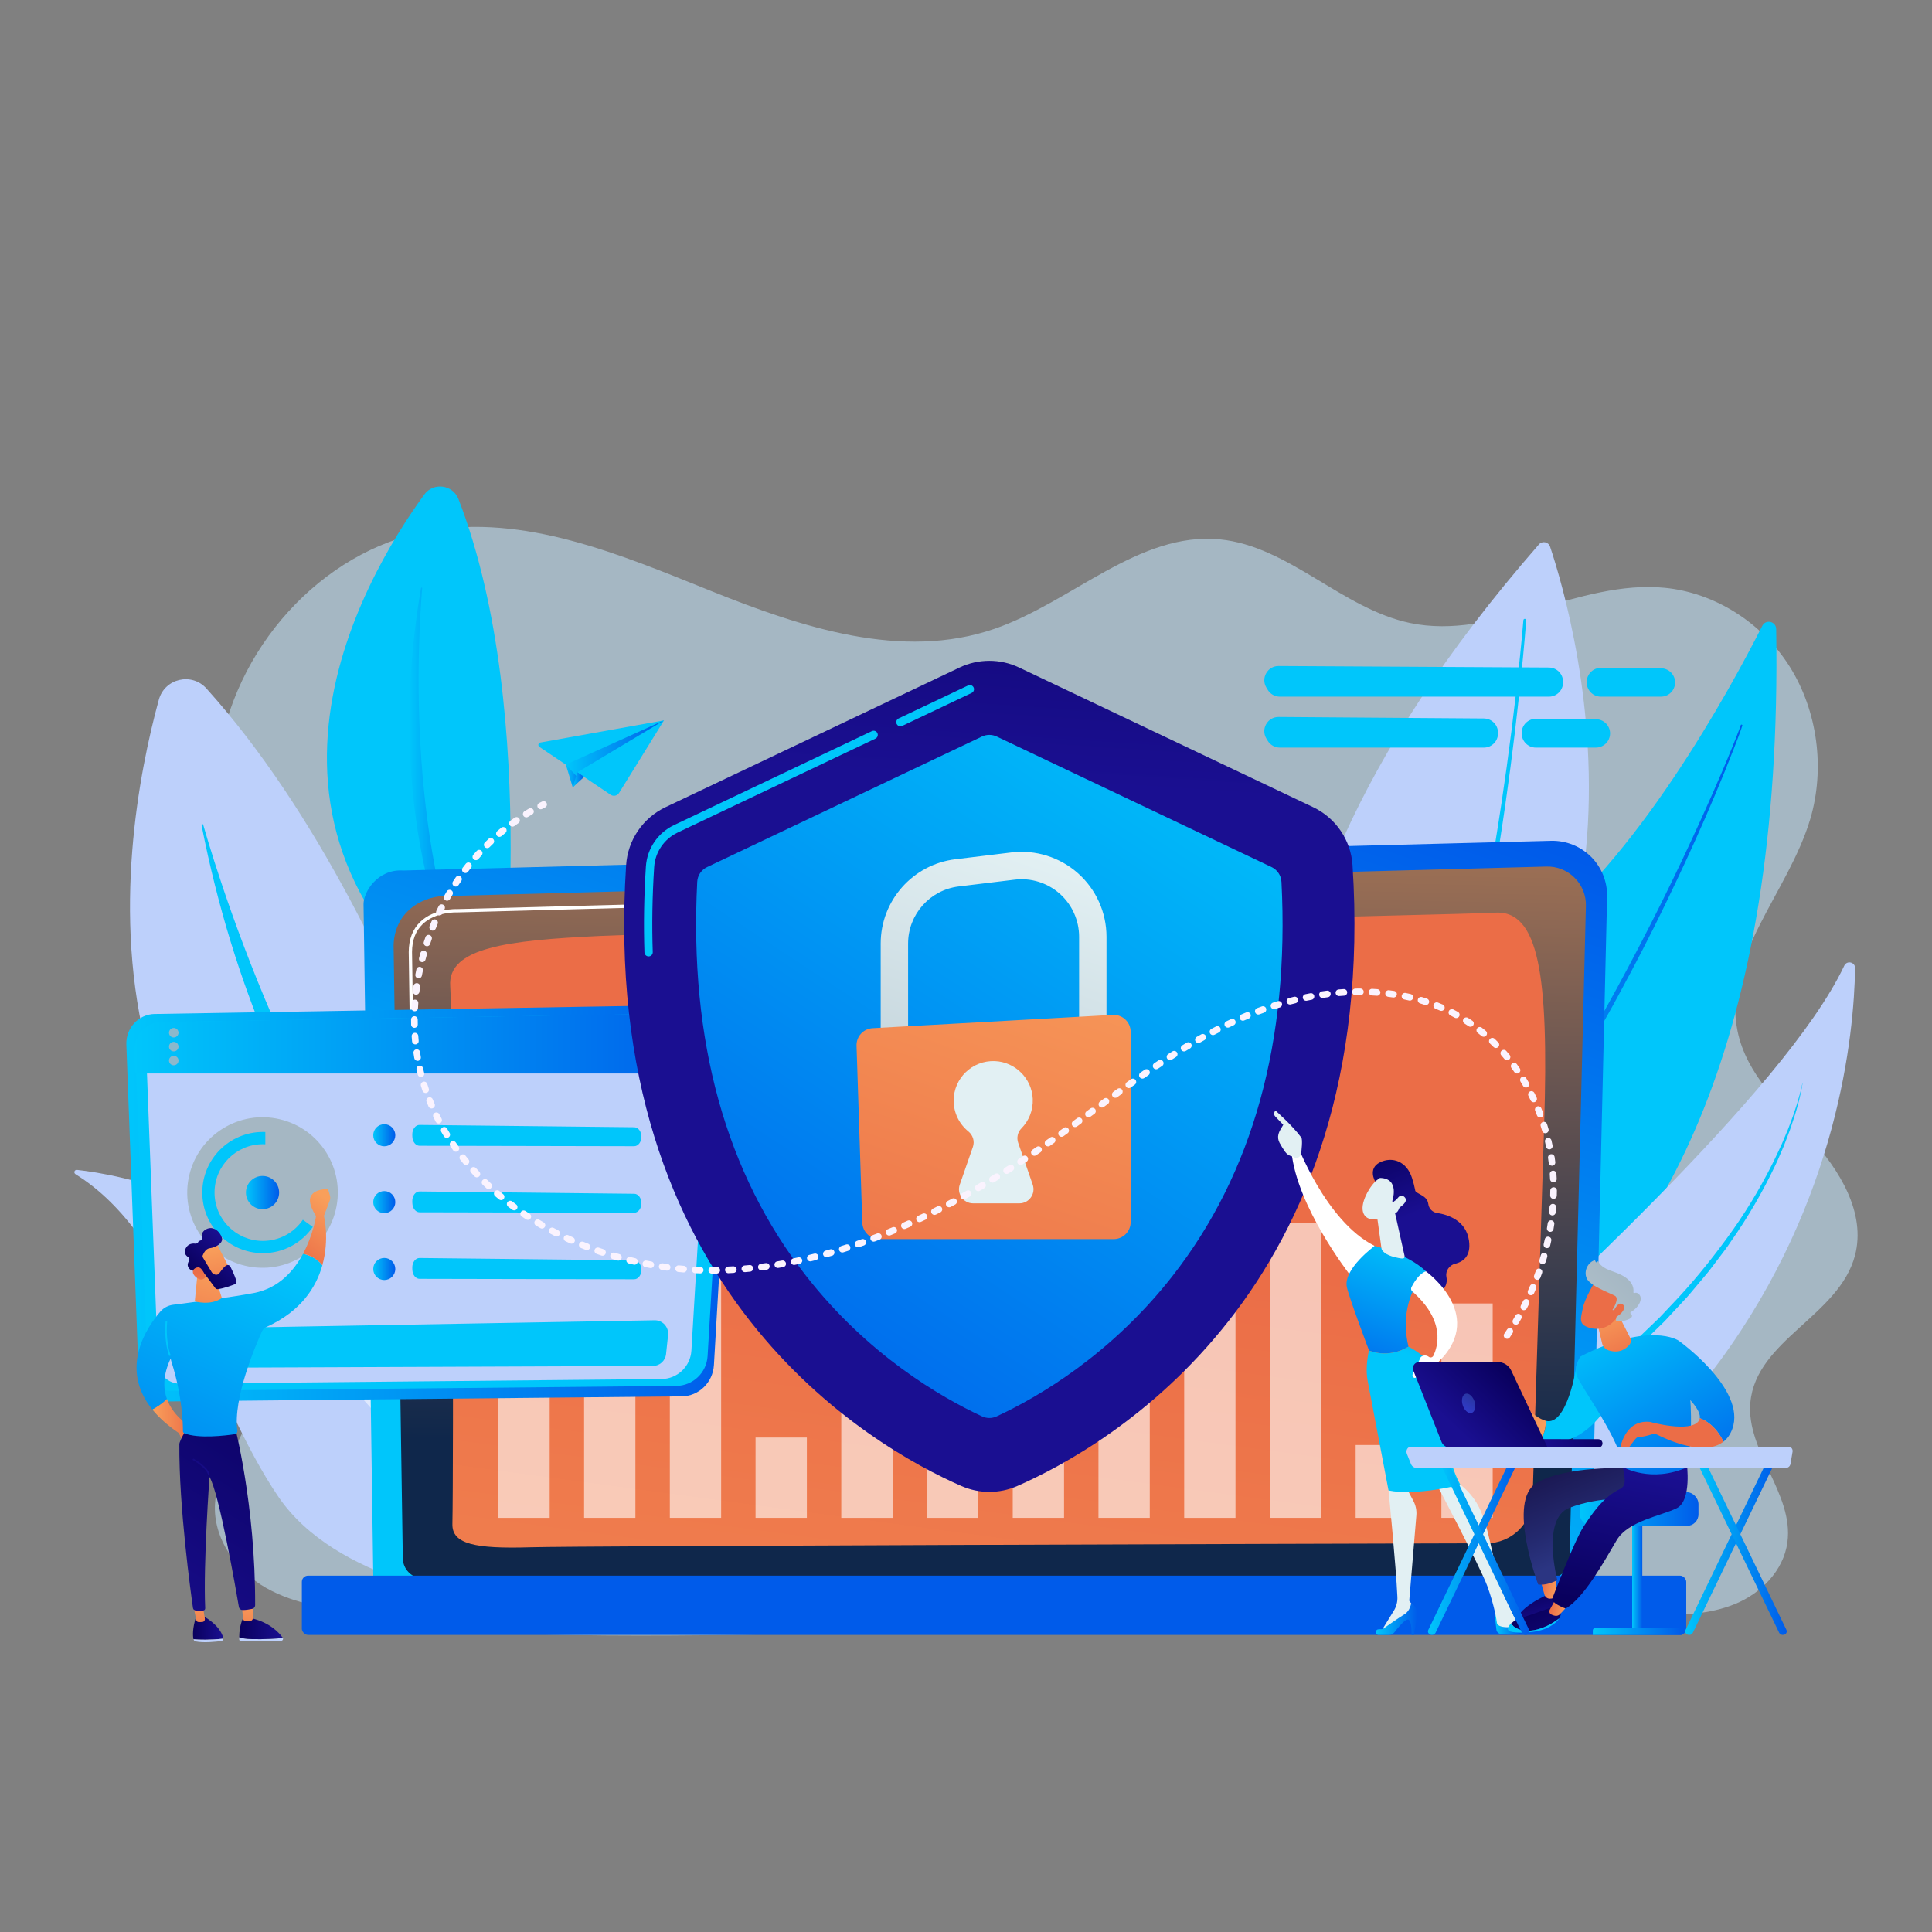 <?xml version="1.0" encoding="UTF-8"?>
<svg id="Layer_1" data-name="Layer 1" xmlns="http://www.w3.org/2000/svg" xmlns:xlink="http://www.w3.org/1999/xlink" viewBox="0 0 1080 1080">
  <rect x="0" y="0" width="1080" height="1080" fill="#808080" stroke="none"/>
  <defs>
    <style>
      .cls-1 {
        fill: url(#linear-gradient-8);
      }

      .cls-2 {
        fill: url(#linear-gradient-7);
      }

      .cls-3 {
        fill: url(#linear-gradient-5);
      }

      .cls-4 {
        fill: url(#linear-gradient-6);
      }

      .cls-5 {
        fill: url(#linear-gradient-9);
      }

      .cls-6 {
        fill: url(#linear-gradient-4);
      }

      .cls-7 {
        fill: url(#linear-gradient-3);
      }

      .cls-8 {
        fill: url(#linear-gradient-2);
      }

      .cls-9 {
        fill: #00c6fb;
      }

      .cls-10 {
        fill: url(#New_Gradient_Swatch);
      }

      .cls-11 {
        fill: #bdd0fb;
      }

      .cls-12 {
        fill: url(#linear-gradient);
      }

      .cls-13 {
        opacity: .5;
      }

      .cls-13, .cls-14 {
        fill: #fff;
      }

      .cls-15 {
        fill: url(#New_Gradient_Swatch_copy-30);
      }

      .cls-16 {
        fill: url(#New_Gradient_Swatch_copy-32);
      }

      .cls-17 {
        fill: url(#New_Gradient_Swatch_copy-31);
      }

      .cls-18 {
        fill: url(#New_Gradient_Swatch_copy-29);
      }

      .cls-19 {
        fill: url(#New_Gradient_Swatch_copy-13);
      }

      .cls-20 {
        fill: url(#New_Gradient_Swatch_copy-14);
      }

      .cls-21 {
        fill: url(#New_Gradient_Swatch_copy-19);
      }

      .cls-22 {
        fill: url(#New_Gradient_Swatch_copy-17);
      }

      .cls-23 {
        fill: url(#New_Gradient_Swatch_copy-15);
      }

      .cls-24 {
        fill: url(#New_Gradient_Swatch_copy-16);
      }

      .cls-25 {
        fill: url(#New_Gradient_Swatch_copy-11);
      }

      .cls-26 {
        fill: url(#New_Gradient_Swatch_copy-10);
      }

      .cls-27 {
        fill: url(#New_Gradient_Swatch_copy-12);
      }

      .cls-28 {
        fill: url(#New_Gradient_Swatch_copy-27);
      }

      .cls-29 {
        fill: url(#New_Gradient_Swatch_copy-26);
      }

      .cls-30 {
        fill: url(#New_Gradient_Swatch_copy-28);
      }

      .cls-31 {
        fill: url(#New_Gradient_Swatch_copy-20);
      }

      .cls-32 {
        fill: url(#New_Gradient_Swatch_copy-22);
      }

      .cls-33 {
        fill: url(#New_Gradient_Swatch_copy-21);
      }

      .cls-34 {
        fill: url(#New_Gradient_Swatch_copy-25);
      }

      .cls-35 {
        fill: url(#New_Gradient_Swatch_copy-24);
      }

      .cls-36 {
        fill: url(#New_Gradient_Swatch_copy-23);
      }

      .cls-37 {
        fill: url(#New_Gradient_Swatch_copy-18);
      }

      .cls-38 {
        fill: url(#New_Gradient_Swatch_copy_2);
      }

      .cls-39 {
        fill: url(#New_Gradient_Swatch_copy-5);
      }

      .cls-40 {
        fill: url(#New_Gradient_Swatch_copy-4);
      }

      .cls-41 {
        fill: url(#New_Gradient_Swatch_copy-9);
      }

      .cls-42 {
        fill: url(#New_Gradient_Swatch_copy-6);
      }

      .cls-43 {
        fill: url(#New_Gradient_Swatch_copy-3);
      }

      .cls-44 {
        fill: url(#New_Gradient_Swatch_copy-8);
      }

      .cls-45 {
        fill: url(#New_Gradient_Swatch_copy-2);
      }

      .cls-46 {
        fill: url(#New_Gradient_Swatch_copy-7);
      }

      .cls-47 {
        fill: #faf3fe;
      }

      .cls-48 {
        fill: url(#New_Gradient_Swatch_copy_2-6);
      }

      .cls-49 {
        fill: url(#New_Gradient_Swatch_copy_2-5);
      }

      .cls-50 {
        fill: url(#New_Gradient_Swatch_copy_2-4);
      }

      .cls-51 {
        fill: url(#New_Gradient_Swatch_copy_2-2);
      }

      .cls-52 {
        fill: url(#New_Gradient_Swatch_copy_2-3);
      }

      .cls-53 {
        fill: url(#linear-gradient-10);
      }

      .cls-54 {
        fill: url(#linear-gradient-11);
      }

      .cls-55 {
        fill: url(#linear-gradient-12);
      }

      .cls-56 {
        fill: url(#linear-gradient-13);
      }

      .cls-57 {
        fill: url(#linear-gradient-19);
      }

      .cls-58 {
        fill: url(#linear-gradient-14);
      }

      .cls-59 {
        fill: url(#linear-gradient-21);
      }

      .cls-60 {
        fill: url(#linear-gradient-20);
      }

      .cls-61 {
        fill: url(#linear-gradient-22);
      }

      .cls-62 {
        fill: url(#linear-gradient-23);
      }

      .cls-63 {
        fill: url(#linear-gradient-28);
      }

      .cls-64 {
        fill: url(#linear-gradient-25);
      }

      .cls-65 {
        fill: url(#linear-gradient-32);
      }

      .cls-66 {
        fill: url(#linear-gradient-31);
      }

      .cls-67 {
        fill: url(#linear-gradient-33);
      }

      .cls-68 {
        fill: url(#linear-gradient-30);
      }

      .cls-69 {
        fill: url(#linear-gradient-15);
      }

      .cls-70 {
        fill: url(#linear-gradient-16);
      }

      .cls-71 {
        fill: url(#linear-gradient-17);
      }

      .cls-72 {
        fill: url(#linear-gradient-18);
      }

      .cls-73 {
        fill: url(#linear-gradient-27);
      }

      .cls-74 {
        fill: url(#linear-gradient-24);
      }

      .cls-75 {
        fill: url(#linear-gradient-26);
      }

      .cls-76 {
        fill: url(#linear-gradient-29);
      }

      .cls-77 {
        opacity: .85;
      }

      .cls-78 {
        opacity: .6;
      }

      .cls-79 {
        fill: url(#New_Gradient_Swatch_2);
      }

      .cls-80 {
        fill: url(#New_Gradient_Swatch_copy);
      }

      .cls-81 {
        fill: #e2f0f3;
      }
    </style>
    <linearGradient id="New_Gradient_Swatch_copy_2" data-name="New Gradient Swatch copy 2" x1="784.77" y1="2371.61" x2="690.55" y2="1616.52" gradientUnits="userSpaceOnUse">
      <stop offset="0" stop-color="#e2f0f3"/>
      <stop offset="1" stop-color="#a5b7c3"/>
    </linearGradient>
    <linearGradient id="New_Gradient_Swatch_copy" data-name="New Gradient Swatch copy" x1="739.99" y1="588.23" x2="973.98" y2="588.23" gradientUnits="userSpaceOnUse">
      <stop offset="0" stop-color="#00c6fb"/>
      <stop offset="1" stop-color="#005bea"/>
    </linearGradient>
    <linearGradient id="New_Gradient_Swatch_copy-2" data-name="New Gradient Swatch copy" x1="228.83" y1="445.98" x2="267.16" y2="445.98" xlink:href="#New_Gradient_Swatch_copy"/>
    <linearGradient id="New_Gradient_Swatch_copy-3" data-name="New Gradient Swatch copy" x1="489.07" y1="865.68" x2="644.1" y2="400.59" xlink:href="#New_Gradient_Swatch_copy"/>
    <linearGradient id="linear-gradient" x1="547.42" y1="810.6" x2="558.48" y2="255.95" gradientUnits="userSpaceOnUse">
      <stop offset="0" stop-color="#0f274b"/>
      <stop offset="1" stop-color="#f99f5b"/>
    </linearGradient>
    <linearGradient id="New_Gradient_Swatch_2" data-name="New Gradient Swatch 2" x1="463.86" y1="1365.51" x2="555.15" y2="686.38" gradientUnits="userSpaceOnUse">
      <stop offset="0" stop-color="#f99f5b"/>
      <stop offset="1" stop-color="#eb6d47"/>
    </linearGradient>
    <linearGradient id="New_Gradient_Swatch_copy-4" data-name="New Gradient Swatch copy" x1="555.68" y1="616.43" x2="555.68" y2="829.44" xlink:href="#New_Gradient_Swatch_copy"/>
    <linearGradient id="New_Gradient_Swatch_copy-5" data-name="New Gradient Swatch copy" x1="70.61" y1="672.57" x2="409.52" y2="672.57" xlink:href="#New_Gradient_Swatch_copy"/>
    <linearGradient id="New_Gradient_Swatch_copy-6" data-name="New Gradient Swatch copy" x1="75.03" y1="583.23" x2="406.48" y2="583.23" xlink:href="#New_Gradient_Swatch_copy"/>
    <linearGradient id="New_Gradient_Swatch_copy_2-2" data-name="New Gradient Swatch copy 2" x1="328.15" y1="2428.59" x2="233.93" y2="1673.5" xlink:href="#New_Gradient_Swatch_copy_2"/>
    <linearGradient id="New_Gradient_Swatch_copy_2-3" data-name="New Gradient Swatch copy 2" x1="327.2" y1="2428.71" x2="232.97" y2="1673.62" xlink:href="#New_Gradient_Swatch_copy_2"/>
    <linearGradient id="New_Gradient_Swatch_copy_2-4" data-name="New Gradient Swatch copy 2" x1="326.24" y1="2428.82" x2="232.02" y2="1673.74" xlink:href="#New_Gradient_Swatch_copy_2"/>
    <linearGradient id="New_Gradient_Swatch_copy_2-5" data-name="New Gradient Swatch copy 2" x1="366.03" y1="2423.86" x2="271.8" y2="1668.77" gradientTransform="translate(761.85 370.66) rotate(76.72)" xlink:href="#New_Gradient_Swatch_copy_2"/>
    <linearGradient id="New_Gradient_Swatch_copy-7" data-name="New Gradient Swatch copy" x1="137.47" y1="666.65" x2="156.03" y2="666.65" xlink:href="#New_Gradient_Swatch_copy"/>
    <linearGradient id="New_Gradient_Swatch_copy-8" data-name="New Gradient Swatch copy" x1="208.65" y1="634.61" x2="220.98" y2="634.61" xlink:href="#New_Gradient_Swatch_copy"/>
    <linearGradient id="New_Gradient_Swatch_copy-9" data-name="New Gradient Swatch copy" x1="209.32" y1="633.93" x2="209.41" y2="633.93" xlink:href="#New_Gradient_Swatch_copy"/>
    <linearGradient id="New_Gradient_Swatch_copy-10" data-name="New Gradient Swatch copy" x1="208.65" y1="671.99" x2="220.98" y2="671.99" xlink:href="#New_Gradient_Swatch_copy"/>
    <linearGradient id="linear-gradient-2" x1="209.32" y1="671.31" x2="209.41" y2="671.31" gradientUnits="userSpaceOnUse">
      <stop offset="0" stop-color="#09005d"/>
      <stop offset="1" stop-color="#1a0f91"/>
    </linearGradient>
    <linearGradient id="New_Gradient_Swatch_copy-11" data-name="New Gradient Swatch copy" x1="208.65" y1="709.37" x2="220.98" y2="709.37" xlink:href="#New_Gradient_Swatch_copy"/>
    <linearGradient id="New_Gradient_Swatch_copy-12" data-name="New Gradient Swatch copy" x1="209.32" y1="708.69" x2="209.41" y2="708.69" xlink:href="#New_Gradient_Swatch_copy"/>
    <linearGradient id="linear-gradient-3" x1="7474.51" y1="909.96" x2="7491.47" y2="909.96" gradientTransform="translate(-7366.62)" xlink:href="#linear-gradient-2"/>
    <linearGradient id="linear-gradient-4" x1="7451.77" y1="793.6" x2="7474.39" y2="793.6" gradientTransform="translate(-7366.62)" gradientUnits="userSpaceOnUse">
      <stop offset="0" stop-color="#f99f5b"/>
      <stop offset="1" stop-color="#eb6d47"/>
    </linearGradient>
    <linearGradient id="linear-gradient-5" x1="7479.23" y1="890.65" x2="7475.99" y2="918.92" xlink:href="#linear-gradient-4"/>
    <linearGradient id="linear-gradient-6" x1="7500.33" y1="910.41" x2="7524.74" y2="910.41" gradientTransform="translate(-7366.62)" xlink:href="#linear-gradient-2"/>
    <linearGradient id="linear-gradient-7" x1="7505.61" y1="893.67" x2="7502.37" y2="921.94" xlink:href="#linear-gradient-4"/>
    <linearGradient id="linear-gradient-8" x1="7544.1" y1="764.4" x2="7440.5" y2="925.16" gradientTransform="translate(-7366.62)" xlink:href="#linear-gradient-2"/>
    <linearGradient id="New_Gradient_Swatch_copy-13" data-name="New Gradient Swatch copy" x1="7511.54" y1="695.94" x2="7415.09" y2="907.61" gradientTransform="translate(-7366.62)" xlink:href="#New_Gradient_Swatch_copy"/>
    <linearGradient id="linear-gradient-9" x1="7557.51" y1="675.95" x2="7534.95" y2="707.77" xlink:href="#linear-gradient-4"/>
    <linearGradient id="linear-gradient-10" x1="7547.96" y1="669.18" x2="7525.41" y2="701" xlink:href="#linear-gradient-4"/>
    <linearGradient id="linear-gradient-11" x1="7486.38" y1="707.75" x2="7474.01" y2="761.2" xlink:href="#linear-gradient-4"/>
    <linearGradient id="linear-gradient-12" x1="6034.46" y1="4821.08" x2="6012.52" y2="4850.11" gradientTransform="translate(-7528.54 1786.72) rotate(-46.73)" xlink:href="#linear-gradient-4"/>
    <linearGradient id="linear-gradient-13" x1="6017.71" y1="4828.05" x2="6043.92" y2="4828.05" gradientTransform="translate(-7528.54 1786.72) rotate(-46.73)" xlink:href="#linear-gradient-2"/>
    <linearGradient id="linear-gradient-14" x1="6002.33" y1="4844.07" x2="6019.93" y2="4826.01" gradientTransform="translate(-7528.54 1786.72) rotate(-46.73)" xlink:href="#linear-gradient-4"/>
    <linearGradient id="New_Gradient_Swatch_copy-14" data-name="New Gradient Swatch copy" x1="57.17" y1="780.6" x2="11.07" y2="821.17" xlink:href="#New_Gradient_Swatch_copy"/>
    <linearGradient id="linear-gradient-15" x1="7486" y1="807.57" x2="7477.31" y2="823.03" gradientTransform="translate(-7366.62)" xlink:href="#linear-gradient-2"/>
    <linearGradient id="linear-gradient-16" x1="574.89" y1="183.02" x2="558.29" y2="436.14" xlink:href="#linear-gradient-2"/>
    <linearGradient id="New_Gradient_Swatch_copy-15" data-name="New Gradient Swatch copy" x1="669.75" y1="378.75" x2="388.97" y2="806.15" xlink:href="#New_Gradient_Swatch_copy"/>
    <linearGradient id="New_Gradient_Swatch_copy_2-6" data-name="New Gradient Swatch copy 2" x1="580.02" y1="477.77" x2="480.43" y2="762.7" xlink:href="#New_Gradient_Swatch_copy_2"/>
    <linearGradient id="New_Gradient_Swatch" data-name="New Gradient Swatch" x1="606.67" y1="487.08" x2="507.08" y2="772.01" gradientUnits="userSpaceOnUse">
      <stop offset="0" stop-color="#f99f5b"/>
      <stop offset="1" stop-color="#eb6d47"/>
    </linearGradient>
    <linearGradient id="linear-gradient-17" x1="-3669.24" y1="636.29" x2="-3652.34" y2="678.69" gradientTransform="translate(4443.12)" xlink:href="#linear-gradient-2"/>
    <linearGradient id="New_Gradient_Swatch_copy-16" data-name="New Gradient Swatch copy" x1="-3607.45" y1="907.74" x2="-3593.12" y2="907.74" gradientTransform="translate(4443.12)" xlink:href="#New_Gradient_Swatch_copy"/>
    <linearGradient id="New_Gradient_Swatch_copy-17" data-name="New Gradient Swatch copy" x1="-3674.04" y1="905.12" x2="-3650.85" y2="905.12" gradientTransform="translate(4443.12)" xlink:href="#New_Gradient_Swatch_copy"/>
    <linearGradient id="New_Gradient_Swatch_copy-18" data-name="New Gradient Swatch copy" x1="785.46" y1="690.8" x2="753.91" y2="779.86" xlink:href="#New_Gradient_Swatch_copy"/>
    <linearGradient id="New_Gradient_Swatch_copy-19" data-name="New Gradient Swatch copy" x1="803.79" y1="766.01" x2="852.65" y2="666.44" xlink:href="#New_Gradient_Swatch_copy"/>
    <linearGradient id="linear-gradient-18" x1="-3672.78" y1="637.71" x2="-3655.88" y2="680.11" gradientTransform="translate(4443.12)" xlink:href="#linear-gradient-2"/>
    <linearGradient id="New_Gradient_Swatch_copy-20" data-name="New Gradient Swatch copy" x1="912.39" y1="880.73" x2="918.07" y2="880.73" xlink:href="#New_Gradient_Swatch_copy"/>
    <linearGradient id="New_Gradient_Swatch_copy-21" data-name="New Gradient Swatch copy" x1="890.39" y1="912.01" x2="940.07" y2="912.01" xlink:href="#New_Gradient_Swatch_copy"/>
    <linearGradient id="New_Gradient_Swatch_copy-22" data-name="New Gradient Swatch copy" x1="883.08" y1="843.56" x2="949.46" y2="843.56" xlink:href="#New_Gradient_Swatch_copy"/>
    <linearGradient id="linear-gradient-19" x1="2342.68" y1="1132.82" x2="2332.67" y2="1152.51" gradientTransform="translate(3389.24 288.91) rotate(-167.52) scale(1 -1)" xlink:href="#linear-gradient-2"/>
    <linearGradient id="linear-gradient-20" x1="2329.14" y1="1129.85" x2="2339.12" y2="1129.85" gradientTransform="translate(3389.24 288.91) rotate(-167.52) scale(1 -1)" xlink:href="#linear-gradient-4"/>
    <linearGradient id="linear-gradient-21" x1="2315.34" y1="1103.45" x2="2357.72" y2="1044.04" gradientTransform="translate(3389.24 288.91) rotate(-167.52) scale(1 -1)" gradientUnits="userSpaceOnUse">
      <stop offset="0" stop-color="#2b3582"/>
      <stop offset=".23" stop-color="#242a70"/>
      <stop offset=".73" stop-color="#19154e"/>
      <stop offset="1" stop-color="#150e42"/>
    </linearGradient>
    <linearGradient id="linear-gradient-22" x1="2342.37" y1="1141.92" x2="2307.66" y2="1187.31" gradientTransform="translate(3389.24 288.91) rotate(-167.52) scale(1 -1)" xlink:href="#linear-gradient-2"/>
    <linearGradient id="linear-gradient-23" x1="2321.93" y1="1139.05" x2="2331.29" y2="1139.05" gradientTransform="translate(3389.24 288.91) rotate(-167.52) scale(1 -1)" xlink:href="#linear-gradient-4"/>
    <linearGradient id="linear-gradient-24" x1="2300.06" y1="1133.06" x2="2302.39" y2="1053.62" gradientTransform="translate(3389.24 288.91) rotate(-167.52) scale(1 -1)" xlink:href="#linear-gradient-2"/>
    <linearGradient id="New_Gradient_Swatch_copy-23" data-name="New Gradient Swatch copy" x1="2758.94" y1="613.85" x2="2884.43" y2="487.46" gradientTransform="translate(3389.24 288.91) rotate(-167.52) scale(1 -1)" xlink:href="#New_Gradient_Swatch_copy"/>
    <linearGradient id="linear-gradient-25" x1="2355.62" y1="1040.51" x2="2388.28" y2="1040.51" gradientTransform="translate(3389.24 288.91) rotate(-167.52) scale(1 -1)" xlink:href="#linear-gradient-4"/>
    <linearGradient id="New_Gradient_Swatch_copy-24" data-name="New Gradient Swatch copy" x1="895.04" y1="735.52" x2="957.08" y2="845.62" xlink:href="#New_Gradient_Swatch_copy"/>
    <linearGradient id="linear-gradient-26" x1="895.05" y1="730.11" x2="909.8" y2="764.22" gradientTransform="matrix(1,0,0,1,0,0)" xlink:href="#linear-gradient-4"/>
    <linearGradient id="New_Gradient_Swatch_copy-25" data-name="New Gradient Swatch copy" x1="918.88" y1="722.09" x2="980.92" y2="832.19" xlink:href="#New_Gradient_Swatch_copy"/>
    <linearGradient id="linear-gradient-27" x1="961.17" y1="738.45" x2="944.58" y2="781.33" gradientTransform="matrix(1,0,0,1,0,0)" xlink:href="#linear-gradient-4"/>
    <linearGradient id="linear-gradient-28" x1="9138.13" y1="3330.73" x2="9149.65" y2="3306.07" gradientTransform="translate(10803.22 -72.39) rotate(-172.5) scale(1 -1)" xlink:href="#linear-gradient-4"/>
    <linearGradient id="linear-gradient-29" x1="9706.56" y1="2069.82" x2="9730.24" y2="2100.31" gradientTransform="translate(10803.22 -72.39) rotate(-172.5) scale(1 -1)" gradientUnits="userSpaceOnUse">
      <stop offset="0" stop-color="#a5b7c3"/>
      <stop offset="1" stop-color="#b2c2cc"/>
    </linearGradient>
    <linearGradient id="linear-gradient-30" x1="9131.04" y1="3327.41" x2="9142.57" y2="3302.75" gradientTransform="translate(10803.22 -72.39) rotate(-172.5) scale(1 -1)" xlink:href="#linear-gradient-4"/>
    <linearGradient id="linear-gradient-31" x1="11472.68" y1="1426.96" x2="11430.21" y2="1438.6" gradientTransform="translate(-10626.91 -63.27) rotate(-2.83)" xlink:href="#linear-gradient-2"/>
    <linearGradient id="linear-gradient-32" x1="11332.13" y1="767.79" x2="11301.99" y2="799.64" gradientTransform="translate(-10487.12)" xlink:href="#linear-gradient-2"/>
    <linearGradient id="linear-gradient-33" x1="11313.91" y1="775.72" x2="11300.24" y2="796.31" gradientTransform="translate(-10487.12)" gradientUnits="userSpaceOnUse">
      <stop offset="0" stop-color="#243384"/>
      <stop offset="1" stop-color="#3840f7"/>
    </linearGradient>
    <linearGradient id="New_Gradient_Swatch_copy-26" data-name="New Gradient Swatch copy" x1="798.23" y1="863.75" x2="849.12" y2="863.75" xlink:href="#New_Gradient_Swatch_copy"/>
    <linearGradient id="New_Gradient_Swatch_copy-27" data-name="New Gradient Swatch copy" x1="804.11" y1="863.75" x2="855" y2="863.75" xlink:href="#New_Gradient_Swatch_copy"/>
    <linearGradient id="New_Gradient_Swatch_copy-28" data-name="New Gradient Swatch copy" x1="942.05" y1="863.75" x2="992.94" y2="863.75" xlink:href="#New_Gradient_Swatch_copy"/>
    <linearGradient id="New_Gradient_Swatch_copy-29" data-name="New Gradient Swatch copy" x1="947.93" y1="863.75" x2="998.82" y2="863.75" xlink:href="#New_Gradient_Swatch_copy"/>
    <linearGradient id="New_Gradient_Swatch_copy-30" data-name="New Gradient Swatch copy" x1="316.29" y1="433.78" x2="327.1" y2="433.78" xlink:href="#New_Gradient_Swatch_copy"/>
    <linearGradient id="New_Gradient_Swatch_copy-31" data-name="New Gradient Swatch copy" x1="316.29" y1="419.01" x2="371.18" y2="419.01" xlink:href="#New_Gradient_Swatch_copy"/>
    <linearGradient id="New_Gradient_Swatch_copy-32" data-name="New Gradient Swatch copy" x1="320.17" y1="435.94" x2="326.52" y2="435.94" xlink:href="#New_Gradient_Swatch_copy"/>
  </defs>
  <path class="cls-38" d="M1011.86,635.97c-16.27-17.84-35.52-35.24-40.54-59.47-8.68-41.92,28.45-77.66,40.61-118.6,8.41-28.31,4.07-60.54-11.47-85.24-15.54-24.7-41.96-41.37-69.88-44.08-48.04-4.66-95.05,29.59-142.37,19.67-37.89-7.94-67.83-42.99-106.29-46.74-45.26-4.42-82.81,35.13-126.03,50.01-51.7,17.81-107.74-.8-158.57-21.23-50.82-20.42-104.3-43.21-157.87-33.43-59.63,10.88-109.63,65.88-117.61,129.37-7.9,62.92,58.39,113.43,1.96,188.98-17.64,23.61-29.37,56.48-21.57,85.42,7.57,28.12,39.81,45.91,40.04,75.15.18,23.08-20.38,41.45-22.04,64.47-1.42,19.76,12,38.02,28.5,47.39,16.5,9.36,35.64,11.65,54.26,13.78l-5.49,6.24c93.76,8.91,188.09,6.92,282.21,4.93,148.42-3.14,296.84-6.28,445.25-9.42,15.25-.32,30.88-.72,45.09-6.59,14.21-5.87,26.96-18.44,29.12-34.42,3.68-27.2-23.18-50.81-20.7-78.16,3.17-34.93,49.64-48.41,58.49-82.23,6.25-23.9-8.84-47.97-25.12-65.82Z"/>
  <g>
    <path class="cls-11" d="M866.49,305.56c13.68,40.93,83.53,282.4-131.28,388.65,0,0-86.91-147.12,125.07-389.9,1.85-2.12,5.32-1.42,6.21,1.26Z"/>
    <path class="cls-9" d="M853.17,346.78c-1.07,13.76-2.43,27.48-3.9,41.19-1.48,13.71-3.12,27.4-4.92,41.07-3.6,27.34-7.81,54.61-12.85,81.74-5.07,27.12-10.93,54.11-18.26,80.75-3.62,13.33-7.73,26.53-12.34,39.57-4.63,13.03-9.78,25.91-15.95,38.35-.46.92-1.57,1.29-2.49.84-.92-.46-1.29-1.57-.84-2.49h0s0-.02,0-.02c6.16-12.22,11.35-24.94,16.03-37.85,4.66-12.91,8.83-26.02,12.52-39.27,7.47-26.47,13.49-53.36,18.72-80.39,5.21-27.04,9.59-54.24,13.36-81.53,1.88-13.64,3.61-27.31,5.18-40.99,1.56-13.68,3-27.39,4.16-41.1h0c.04-.44.42-.76.85-.72.43.04.75.41.72.84Z"/>
  </g>
  <g>
    <path class="cls-9" d="M992.9,351.62c-.07-4.27-5.83-5.6-7.75-1.8-18.64,36.79-70.55,131.72-130.21,175.74-97.14,71.67-178.38,203.2-141.83,286.89,0,0,287.59,3.9,279.79-460.84Z"/>
    <path class="cls-80" d="M973.96,405.64c-.35,1.2-.75,2.22-1.12,3.31l-1.19,3.21-2.44,6.39c-1.65,4.25-3.35,8.48-5.06,12.71-3.44,8.44-6.99,16.84-10.61,25.21-7.27,16.72-14.98,33.25-22.94,49.66-7.95,16.41-16.32,32.62-25.03,48.65l-3.25,6.02-3.33,5.97c-2.24,3.97-4.41,7.99-6.71,11.92l-6.84,11.85-7.01,11.75c-18.87,31.23-39.38,61.49-61.96,90.18-1.39,1.81-2.83,3.58-4.29,5.33l-4.35,5.29-4.35,5.29c-1.47,1.74-2.99,3.45-4.48,5.18-3.01,3.43-5.95,6.92-9.03,10.29l-9.3,10.05c-12.64,13.16-25.87,25.78-39.92,37.42-.2.16-.49.14-.65-.06-.16-.19-.14-.48.05-.65h0c13.72-11.97,26.74-24.7,39.12-38.03l9.16-10.11c3.03-3.39,5.92-6.9,8.89-10.35,1.47-1.74,2.96-3.45,4.41-5.2l4.28-5.31,4.28-5.31c1.43-1.76,2.85-3.54,4.22-5.36l8.3-10.83c2.74-3.63,5.39-7.33,8.09-10.99,1.34-1.84,2.7-3.66,4.02-5.51l3.91-5.59,3.91-5.59c1.31-1.86,2.61-3.73,3.86-5.63,10.26-15.03,19.92-30.45,29.44-45.96,18.9-31.11,36.2-63.17,52.48-95.74,8.11-16.3,15.9-32.76,23.39-49.36,3.75-8.3,7.43-16.63,11-25,1.77-4.19,3.54-8.39,5.25-12.61l2.54-6.34,1.23-3.18c.39-1.05.82-2.15,1.13-3.14l.03-.1c.08-.24.34-.38.58-.3.24.08.37.33.3.57Z"/>
  </g>
  <g>
    <path class="cls-11" d="M738.2,906.25s2.79-59.06,63.87-117.3c56.66-54.04,195.74-178.85,228.88-249.12,1.47-3.11,6.12-2.06,6.06,1.38-.59,36.91-9.35,129.24-75.54,219.51-85.35,116.41-223.27,145.52-223.27,145.52Z"/>
    <path class="cls-9" d="M1007.69,605.32c-1.26,8.07-3.52,15.96-6.2,23.67-.33.97-.64,1.94-.99,2.9l-1.09,2.86-2.19,5.73-2.43,5.63c-.83,1.87-1.58,3.78-2.52,5.59-7.04,14.76-15.28,28.98-24.72,42.35-2.22,3.44-4.8,6.63-7.25,9.91-2.5,3.24-4.86,6.59-7.56,9.67l-7.89,9.41c-1.28,1.6-2.72,3.05-4.11,4.56l-4.18,4.49-4.18,4.49-2.1,2.24-2.2,2.14-8.8,8.56c-1.48,1.41-2.91,2.88-4.42,4.25l-4.53,4.12-9.05,8.24-9.15,8.13c-3.06,2.7-6.09,5.43-9.18,8.09-6.16,5.36-12.34,10.67-18.59,15.92-6.21,5.29-12.51,10.47-18.77,15.69l-18.96,15.45c-12.65,10.28-25.31,20.54-37.6,31.19-3.11,2.62-6.08,5.39-9.11,8.11-1.53,1.34-2.96,2.78-4.43,4.19-1.45,1.42-2.94,2.8-4.36,4.26-2.77,2.96-5.66,5.83-8.21,8.98l-1.98,2.31c-.32.39-.67.76-.98,1.17l-.91,1.22-3.63,4.88v.02c-.17.21-.46.25-.66.1-.2-.15-.24-.42-.11-.63,4.5-6.85,9.72-13.2,15.3-19.18,1.39-1.5,2.86-2.92,4.29-4.39,1.44-1.45,2.85-2.94,4.35-4.32,2.97-2.8,5.9-5.66,8.96-8.37,12.12-10.96,24.71-21.34,37.2-31.81,12.5-10.46,25-20.91,37.39-31.49,12.39-10.57,24.62-21.32,36.76-32.18l9.03-8.22,4.51-4.11c1.51-1.37,2.93-2.8,4.41-4.2l8.77-8.44,2.19-2.11,2.09-2.21,4.17-4.43c11.28-11.68,21.54-24.29,31.13-37.38,9.64-13.06,18.12-26.97,25.42-41.48.97-1.78,1.75-3.66,2.65-5.49l2.6-5.51,2.37-5.61,1.19-2.81c.38-.94.72-1.9,1.08-2.85.7-1.91,1.46-3.8,2.11-5.72l1.91-5.8c1.15-3.9,2.33-7.8,3.08-11.81,0-.03.03-.05.06-.05.03,0,.05.04.05.07Z"/>
  </g>
  <g>
    <path class="cls-11" d="M297.3,771.21s-59.2-249.96-181.89-386.33c-8.25-9.17-23.36-5.64-26.62,6.26-21.78,79.53-63.57,320.75,208.5,380.07Z"/>
    <path class="cls-9" d="M272.4,755.09c.61.6-.2,1.54-.88,1.03-25.24-18.78-122.84-111.03-158.86-294.87-.12-.59.75-.82.92-.24,12.25,42.61,62.34,199.75,158.82,294.07Z"/>
  </g>
  <g>
    <path class="cls-9" d="M279.51,579.69s23.6-179.87-23.21-300.68c-3.15-8.12-14.01-9.58-19.14-2.54-34.32,47.04-122.41,195.83,42.35,303.22Z"/>
    <path class="cls-45" d="M267.11,562.8c.25.55-.52.97-.84.46-11.96-18.73-53.26-104.11-30.94-234.52.07-.42.7-.35.67.07-2.6,31.21-8.93,147.51,31.11,233.98Z"/>
  </g>
  <g>
    <path class="cls-11" d="M42.2,656.37c-1.18-.73-.57-2.55.81-2.4,22,2.38,101.99,15.94,162.01,89.78,54.92,67.56,82.38,123.96,91.74,145.36,1.85,4.23-1.53,8.89-6.13,8.43-27.24-2.71-103.1-14.3-134.84-60.6-37.92-55.34-57.3-145.81-113.6-180.57Z"/>
    <path class="cls-13" d="M106.82,694.59s71.63,27.03,184.22,195.2c0,0-122.1-163.01-184.22-195.2Z"/>
  </g>
  <g>
    <g>
      <path class="cls-43" d="M889.36,882.55c0,6.67-5.46,12.13-12.14,12.13H220.82c-6.68,0-12.14-5.46-12.14-12.13l-5.46-377.22c0-6.67,7.86-19.69,22.26-18.71l641.51-16.6c8.38-.22,16.48,3.01,22.41,8.92,5.93,5.91,9.18,14,8.98,22.37l-9.01,381.24Z"/>
      <path class="cls-12" d="M877.38,870.92c0,6.32-5.17,11.48-11.48,11.48H236.65c-6.32,0-11.48-5.17-11.48-11.48l-5.15-342.44c.61-20.61,18.67-28.01,29.63-27.58l614.83-16.49c5.88-.16,11.57,2.11,15.74,6.27,4.17,4.16,6.46,9.85,6.31,15.73l-9.14,364.51Z"/>
      <g>
        <path class="cls-14" d="M231.97,707.48c-.51,0-.92-.41-.93-.91l-.41-27.77c0-.51.4-.93.91-.94h.01c.51,0,.92.41.93.91l.41,27.77c0,.51-.4.93-.91.94h-.01Z"/>
        <path class="cls-14" d="M230.97,639.42c-.51,0-.92-.41-.93-.91l-1.56-106.36c.03-7.1,2.22-12.78,6.5-16.88,7.79-7.47,19.99-7.1,20.51-7.07l196.34-5.27c.52-.03.94.39.95.9.01.51-.39.94-.9.95l-196.4,5.27c-.55-.02-11.99-.37-19.22,6.56-3.91,3.74-5.9,8.97-5.93,15.53l1.56,106.35c0,.51-.4.93-.91.94h-.01Z"/>
      </g>
      <path class="cls-79" d="M252.89,851.92c.66-28.3.41-278.94-1.21-300.58-1.62-21.65,32.09-25.71,83.85-28.14,51.76-2.44,488.46-12.08,499.7-12.99,25.27-2.05,30.51,35.73,27.98,117.74-1.9,61.61-5.05,163.11-6.5,209.79-.43,13.9-11.79,24.93-25.7,24.96-105.09.29-507.86,1.44-534.67,2.24-30.86.92-43.71-1.8-43.45-13.02Z"/>
    </g>
    <rect class="cls-40" x="168.74" y="880.79" width="773.88" height="33.14" rx="3.46" ry="3.46"/>
  </g>
  <g class="cls-78">
    <rect class="cls-14" x="278.59" y="724.38" width="28.68" height="124.11"/>
    <rect class="cls-14" x="326.51" y="767.03" width="28.68" height="81.45"/>
    <rect class="cls-14" x="374.44" y="661.61" width="28.68" height="186.87"/>
    <rect class="cls-14" x="422.36" y="803.59" width="28.68" height="44.89"/>
    <rect class="cls-14" x="470.28" y="686.6" width="28.68" height="161.89"/>
    <rect class="cls-14" x="518.2" y="714.63" width="28.68" height="133.86"/>
    <rect class="cls-14" x="566.13" y="745.09" width="28.68" height="103.39"/>
    <rect class="cls-14" x="614.05" y="623.83" width="28.68" height="224.65"/>
    <rect class="cls-14" x="661.97" y="647.6" width="28.68" height="200.89"/>
    <rect class="cls-14" x="709.89" y="683.55" width="28.68" height="164.93"/>
    <rect class="cls-14" x="757.82" y="807.76" width="28.68" height="40.73"/>
    <rect class="cls-14" x="805.74" y="728.64" width="28.68" height="119.84"/>
  </g>
  <g>
    <path class="cls-39" d="M86.43,566.82l301.86-5.1c12.15-.21,21.91,10.22,21.19,22.64l-10.39,178.68c-.57,9.78-8.43,17.44-18,17.53l-290.16,2.87c-7.17.07-13.09-5.71-13.36-13.04l-6.94-186.49c-.34-9.23,6.79-16.94,15.81-17.1Z"/>
    <path class="cls-9" d="M75.66,587.63c-.33-8.78,6.61-16.12,15.4-16.26l293.98-4.85c11.84-.2,21.34,9.72,20.63,21.54l-10.12,170c-.55,9.3-8.21,16.59-17.53,16.68l-282.59,2.73c-6.98.07-12.75-5.43-13.01-12.41l-6.76-177.42Z"/>
    <path class="cls-11" d="M81.89,592.72c-.32-8.36,6.3-15.35,14.66-15.49l279.94-4.62c11.27-.19,20.32,9.26,19.65,20.51l-9.64,161.88c-.53,8.86-7.82,15.8-16.7,15.89l-269.09,2.6c-6.65.06-12.14-5.17-12.39-11.81l-6.44-168.95Z"/>
    <path class="cls-42" d="M385.72,566.37l-295.21,4.87c-8.82.15-15.8,7.52-15.46,16.33l.48,12.51h330.2l.72-12.08c.71-11.87-8.83-21.82-20.72-21.63Z"/>
    <g class="cls-77">
      <path class="cls-51" d="M99.79,577.29c0,1.47-1.19,2.66-2.66,2.66s-2.66-1.19-2.66-2.66,1.19-2.66,2.66-2.66,2.66,1.19,2.66,2.66Z"/>
      <path class="cls-52" d="M99.79,585.07c0,1.47-1.19,2.66-2.66,2.66s-2.66-1.19-2.66-2.66,1.19-2.66,2.66-2.66,2.66,1.19,2.66,2.66Z"/>
      <path class="cls-50" d="M99.79,592.85c0,1.47-1.19,2.66-2.66,2.66s-2.66-1.19-2.66-2.66,1.19-2.66,2.66-2.66,2.66,1.19,2.66,2.66Z"/>
    </g>
    <circle class="cls-49" cx="146.75" cy="666.65" r="42.08" transform="translate(-535.78 656.31) rotate(-76.72)"/>
    <circle class="cls-46" cx="146.75" cy="666.65" r="9.28"/>
    <path class="cls-9" d="M169.31,681.85c-4.86,7.14-13.06,11.83-22.35,11.83-14.93,0-27.03-12.1-27.03-27.03s12.1-27.03,27.03-27.03c.46,0,.91.01,1.36.03v-6.85c-.45-.02-.91-.03-1.36-.03-18.71,0-33.88,15.17-33.88,33.88s15.17,33.88,33.88,33.88c11.57,0,21.79-5.81,27.9-14.66l-5.55-4.02Z"/>
    <g>
      <g>
        <path class="cls-44" d="M220.98,634.65c-.02,3.41-2.8,6.15-6.21,6.13s-6.15-2.8-6.13-6.21c.02-3.41,2.8-6.15,6.21-6.13,3.41.02,6.15,2.8,6.13,6.21Z"/>
        <path class="cls-41" d="M209.32,634.28c.01-.23.04-.47.08-.69l-.08.69Z"/>
      </g>
      <g>
        <path class="cls-26" d="M220.98,672.03c-.02,3.41-2.8,6.15-6.21,6.13s-6.15-2.8-6.13-6.21c.02-3.41,2.8-6.15,6.21-6.13,3.41.02,6.15,2.8,6.13,6.21Z"/>
        <path class="cls-8" d="M209.32,671.66c.01-.23.04-.47.08-.69l-.08.69Z"/>
      </g>
      <g>
        <path class="cls-25" d="M220.98,709.41c-.02,3.41-2.8,6.15-6.21,6.13-3.41-.02-6.15-2.8-6.13-6.21.02-3.41,2.8-6.15,6.21-6.13,3.41.02,6.15,2.8,6.13,6.21Z"/>
        <path class="cls-27" d="M209.32,709.04c.01-.23.04-.47.08-.69l-.08.69Z"/>
      </g>
      <path class="cls-9" d="M230.47,634.33l.03,1.05c.08,2.84,1.85,5.1,4.02,5.11l119.98.25c2.24.01,4.06-2.37,4.06-5.31h0c0-2.88-1.76-5.23-3.96-5.29l-120.01-1.3c-2.32-.06-4.2,2.44-4.12,5.48Z"/>
      <path class="cls-9" d="M230.47,671.52l.03,1.05c.08,2.84,1.85,5.1,4.02,5.11l119.98.25c2.24.01,4.06-2.37,4.06-5.31h0c0-2.88-1.76-5.23-3.96-5.29l-120.01-1.3c-2.32-.06-4.2,2.44-4.12,5.48Z"/>
      <path class="cls-9" d="M230.47,708.72l.03,1.05c.08,2.84,1.85,5.1,4.02,5.11l119.98.25c2.24.01,4.06-2.37,4.06-5.31h0c0-2.88-1.76-5.23-3.96-5.29l-120.01-1.3c-2.32-.06-4.2,2.44-4.12,5.48Z"/>
    </g>
    <path class="cls-9" d="M373.45,746.27c.47-4.45-3.06-8.3-7.53-8.22l-257.56,4.57c-4.52.08-7.93,4.15-7.21,8.61l1.14,7.1c.58,3.62,3.71,6.28,7.38,6.26l255.29-1c3.79-.01,6.97-2.88,7.37-6.65l1.13-10.67Z"/>
  </g>
  <g>
    <path class="cls-7" d="M124.85,915.99c0-.13,0-.25-.04-.38-1.91-7.57-11.39-12.29-11.39-12.29l-3.76.29c-2.16,6.67-1.88,10.77-1.54,12.59,0,.05.03.1.04.15,3.1.28,9.48.46,16.68-.36Z"/>
    <path class="cls-11" d="M108.17,916.36c.17.61.62,1.08,1.19,1.2,4.41.93,11.41.18,14.36-.2.65-.08,1.12-.69,1.13-1.36-7.21.82-13.58.64-16.68.36Z"/>
    <path class="cls-6" d="M93.29,781.95c-2.32,2.48-5.74,4.62-8.14,5.95,3.59,4.44,8.45,8.88,14.88,13.23l1.84,4.13,5.9-7.07s-10.58-5.27-14.48-16.24Z"/>
    <path class="cls-3" d="M108.16,898.02l1.59,7.66c.12.56.55.98,1.07,1.03.64.06,1.55.1,2.46-.04.82-.12,1.39-.95,1.25-1.85l-1.11-6.8h-5.27Z"/>
    <path class="cls-11" d="M141.12,916.28c-4.15-.12-6.29-.6-7.4-1.06,0,.41,0,.83.01,1.27.01.46.36.84.78.83l22.78-.15c.73,0,1.15-.85.84-1.51-2.99.25-10.59.8-17.01.62Z"/>
    <path class="cls-4" d="M158.13,915.66c-.03-.06-.05-.12-.09-.17-2.01-2.81-7.14-8.41-17.26-10.84l-4.86-.15s-2.16,3.76-2.2,10.72c1.11.45,3.26.94,7.4,1.06,6.41.18,14.02-.37,17.01-.62Z"/>
    <path class="cls-2" d="M135.02,897.14c.05.36.72,5.86.98,8,.06.51.43.9.89.95.83.1,2.17.19,3.34-.05.63-.13,1.09-.74,1.09-1.44v-8.64l-6.29,1.18Z"/>
    <path class="cls-1" d="M131.12,796.72s11.71,44.52,11.5,100.55c0,1.02-.72,1.9-1.72,2.11-1.47.31-3.64.68-5.43.63-.96-.03-1.76-.74-1.92-1.68-1.64-9.63-11.07-63.9-16.44-72.71,0,0-3.53,48.33-2.4,73.41.03.62-.43,1.16-1.05,1.24-.94.11-2.44.19-4.36-.01-.73-.08-1.31-.63-1.42-1.35-1.17-8.15-7.9-56.68-7.62-91.64.02-1.97,5.21-10.54,5.21-10.54h25.64Z"/>
    <path class="cls-19" d="M169.43,700.85c-5.14,9.57-13.68,19.34-27.57,21.96-12.82,2.42-35.84,5.4-45.1,6.57-2.78.35-5.33,1.72-7.16,3.85-7.27,8.42-23.23,31.46-4.45,54.68,2.4-1.33,5.82-3.47,8.14-5.95-2.08-5.86-2.25-13.35,2.11-22.53.15.73.33,1.45.56,2.16,6,19.02,6.32,34.84,6.31,38.49,0,.5.3.94.76,1.13,7.9,3.17,23.11,1.28,28.21.52.94-.14,1.57-1.01,1.44-1.95-2.51-18.15,10.35-48.01,13.75-55.49.5-1.09,1.37-1.97,2.47-2.47,19.42-8.79,27.87-22.31,31.29-34.5-2.96-3.98-7.55-5.71-10.75-6.46Z"/>
    <path class="cls-5" d="M180.18,707.31c4.15-14.77.92-27.57.92-27.57h-4.42s-1.51,10.43-7.25,21.1c3.2.75,7.79,2.49,10.75,6.46Z"/>
    <path class="cls-53" d="M178.24,682.1s-6.74-8.73-4.55-13.27c2.19-4.55,9.69-4.1,9.69-4.1l1.05,3.56c.28.94.24,1.94-.11,2.85l-4.15,10.96h-1.95Z"/>
    <path class="cls-54" d="M110.42,711.91l-1.52,15.56s8.75,2.64,15.12-1.86l-4.47-14.14-9.12.44Z"/>
    <g>
      <path class="cls-55" d="M120.58,694.18c.21.2,8.89,17.24,8.89,17.24l-9.84,4.75-10.63-14.93s8.05-10.38,11.57-7.06Z"/>
      <path class="cls-56" d="M113.35,701.65c-.18.45-.13.96.12,1.38l4.91,8.18c.07.12.16.24.27.33.58.54,2.58,2.12,4.13-.03,1.32-1.83,2.55-3.5,3.88-4.19.77-.4,1.72-.08,2.12.7.81,1.6,2.37,4.87,3.36,7.96.25.78-.15,1.61-.91,1.92-1.99.81-5.93,2.27-9.42,2.75-.57.08-1.14-.16-1.48-.63-1.5-2.06-5.74-7.81-7.18-9.25-1.34-1.34-3.82-.83-4.94-.51-.42.12-.88.06-1.25-.16-1.13-.68-3.11-2.38-1.3-5.26.45-.72.22-1.67-.49-2.13-1.27-.83-2.64-2.39-1.33-4.92,1.32-2.56,3.69-2.79,5.3-2.59.71.09,1.44-.29,1.71-.95.12-.3.36-.55.81-.64.84-.17,1.4-.94,1.23-1.79-.28-1.45-.07-3.33,2.24-4.6,4.24-2.33,7.96,1.47,8.91,4.68.95,3.21-3.8,5.48-6.79,5.86-2.19.28-3.39,2.67-3.88,3.92Z"/>
      <path class="cls-58" d="M114.97,713.77s-1.89-5.52-4.3-5.32c-2.42.2-4.32,2.61-1.32,5.31,3.72,3.37,5.63,0,5.63,0Z"/>
    </g>
    <path class="cls-20" d="M94.6,758c-3.18-8.71-2.03-19.24-2.02-19.34l.88.1c-.01.1-1.14,10.42,1.97,18.94l-.83.3Z"/>
    <path class="cls-69" d="M116.69,824.48c-.2,0-.38-.13-.43-.33-.97-3.75-8.25-7.86-8.32-7.91-.21-.12-.29-.39-.17-.6.12-.21.39-.29.6-.17.31.18,7.68,4.34,8.74,8.45.06.24-.08.48-.32.54-.04,0-.07.01-.11.01Z"/>
  </g>
  <g>
    <path class="cls-70" d="M756.08,483.66c-.91-14.01-9.37-26.43-22.05-32.45l-164.35-78.06c-10.53-5-22.74-5-33.27,0l-164.35,78.06c-12.69,6.02-21.15,18.44-22.05,32.45-15.42,238.29,137.38,325.12,187.46,347.05,9.93,4.35,21.22,4.35,31.15,0,50.09-21.93,202.88-108.76,187.46-347.05Z"/>
    <path class="cls-9" d="M503.33,406.02c-.87,0-1.7-.49-2.1-1.32-.55-1.16-.06-2.54,1.1-3.09l38.83-18.44c1.16-.55,2.54-.06,3.09,1.1.55,1.16.06,2.54-1.1,3.09l-38.83,18.44c-.32.15-.66.22-.99.22Z"/>
    <path class="cls-9" d="M362.57,534.64c-1.25,0-2.27-.99-2.32-2.24-.52-15.5-.25-31.66.81-48.03.65-9.97,6.68-18.85,15.75-23.15l110.56-52.51c1.16-.55,2.54-.06,3.09,1.1.55,1.16.06,2.54-1.1,3.09l-110.56,52.51c-7.55,3.59-12.57,10.97-13.11,19.26-1.05,16.21-1.32,32.22-.8,47.57.04,1.28-.96,2.35-2.24,2.4-.03,0-.05,0-.08,0Z"/>
    <path class="cls-23" d="M716.34,492.96c-.18-3.55-2.3-6.72-5.51-8.25l-153.64-72.97c-2.62-1.25-5.67-1.25-8.29,0l-153.64,72.97c-3.21,1.53-5.33,4.7-5.51,8.25-4.54,88.89,15.99,163.06,61.07,220.54,34.37,43.83,74.58,67.31,98.14,78.27,2.6,1.21,5.58,1.21,8.18,0,23.56-10.96,63.77-34.44,98.14-78.27,45.08-57.48,65.61-131.65,61.07-220.54Z"/>
    <g>
      <path class="cls-48" d="M507.62,588.46h-15.31v-61.02c0-23.97,17.94-44.22,41.73-47.11l31.31-3.8c13.48-1.64,27.03,2.59,37.2,11.59,10.16,9,15.99,21.95,15.99,35.53v53.27h-15.31v-53.27c0-9.2-3.95-17.97-10.83-24.06-6.88-6.1-16.07-8.96-25.19-7.85l-31.31,3.8c-16.12,1.96-28.27,15.68-28.27,31.91v61.02Z"/>
      <path class="cls-10" d="M487.78,574.76l134.23-7.44c5.45-.3,10.04,4.04,10.04,9.5v106.34c0,5.25-4.26,9.51-9.51,9.51h-131c-5.13,0-9.34-4.07-9.51-9.2l-3.22-98.9c-.17-5.17,3.82-9.52,8.98-9.81Z"/>
      <path class="cls-81" d="M577.3,662.21l-8.12-23.36c-.98-2.81-.31-5.95,1.78-8.06,4.16-4.22,6.64-10.1,6.35-16.56-.52-11.39-9.83-20.63-21.22-21.07-12.61-.48-22.99,9.6-22.99,22.1,0,6.94,3.2,13.13,8.19,17.18,2.59,2.1,3.66,5.56,2.56,8.71l-7.33,21.06c-1.78,5.12,2.02,10.47,7.44,10.47h25.89c5.42,0,9.23-5.35,7.44-10.47Z"/>
    </g>
  </g>
  <g>
    <path class="cls-71" d="M783.91,659.1s5.7,2.77,6.75,5.96c.84,2.55,7.14,2.88,7.76,7.91.32,2.59,2.24,4.67,4.82,5.07,6.44.99,16.35,4.33,17.94,15.5,1.21,8.53-3.14,11.76-7.7,12.88-3.35.82-5.58,4.08-4.9,7.46.65,3.25-.32,7-5.94,9.96-12.6,6.65-25.18-15.75-25.18-15.75l-2.58-39.1,9.02-9.89Z"/>
    <path class="cls-14" d="M724.6,638.48s16.21,44.19,43.83,58c0,0-9.19,15-13.99,15.91,0,0-29.51-37.77-32.51-68.71l2.67-5.21Z"/>
    <path class="cls-24" d="M835.69,904.3l.82,6.7c.15,1.27,1.16,2.28,2.43,2.42,2.15.25,5.6.5,8.97.14,1.48-.16,2.44-1.66,1.99-3.07-.82-2.59-2.33-6.47-4.5-8.76h-7.43c-1.37,0-2.44,1.2-2.27,2.57Z"/>
    <path class="cls-81" d="M777.46,825.79l-1.25,7.38s4.2,42.56,4.95,59.59c.12,2.67-.57,5.31-1.97,7.58l-7.31,11.87,18.57-10.96.37-2.27-3.04-4.18,3.98-47.68c.23-2.8-.34-5.61-1.66-8.09l-3.84-7.22-8.79-6.03Z"/>
    <path class="cls-22" d="M770.65,913.93h5.93c1.11,0,2.16-.51,2.83-1.39,1.85-2.4,5.68-7.08,7.51-7.21,2.46-.16,2.15,8.59,2.15,8.59h1.38l1.75-10.88c.44-2.74-.92-5.45-3.38-6.73h0s-.56,4.17-3.62,6.01c-3.05,1.84-12.43,8.44-12.43,8.44,0,0-1.15-.16-2.41.06-1.87.34-1.61,3.11.29,3.11Z"/>
    <path class="cls-81" d="M802.89,829.3s24.62,46.7,28.53,57.36c3.91,10.66,5.28,19.56,5.34,20.4.08,1.32,1.72,2.58,6.23,2.58,2.33,0,3.47-.93,4.03-1.84.48-.77.5-1.74.1-2.55-1.42-2.88-5.94-12.09-7.62-16.27-2-4.99-6.3-27.59-8.65-35.45-2.36-7.86-5.02-16.38-15.29-24.23,0,0-7.05-6.9-12.67,0Z"/>
    <path class="cls-37" d="M787.34,752.78c-6.35-26.91,9.74-42.13,9.74-42.13-10.15-9.74-28.64-14.18-28.64-14.18,0,0-17.65,12.9-15.55,23,1.23,5.92,12.4,35.45,12.4,35.45,0,0,10.34,4.89,22.06-2.15Z"/>
    <path class="cls-21" d="M801.42,766.11c-2.58-7.79-14.08-13.32-14.08-13.32-11.72,7.04-22.06,2.15-22.06,2.15,0,0-2.32,8.86-.72,17.09,1.6,8.23,11.64,61.15,11.64,61.15,15.82,3.2,40.14-3.22,40.14-3.22-10.07-17.88-12.34-56.06-14.92-63.84Z"/>
    <path class="cls-81" d="M779.97,678.7l5.16,23.19c.49,2.04-1.37,1.71-3.43,1.32-3.38-.64-7.74-1.95-9.2-4.58-.15-.27-.22-.57-.26-.87l-2.22-16.08c-.18-1.28.51-2.51,1.69-3.04l4.28-1.9c1.65-.73,3.56.21,3.98,1.96Z"/>
    <path class="cls-14" d="M797.08,710.66s36.03,25.78,4.61,52.87c0,0-1.2,1.36-3.56,2.06-1.19.36-4.71,3.02-6.5,4.41-.57.45-1.4.29-1.79-.32h0c-.3-.48-.34-1.09-.09-1.6l4.46-9.43c1.24-1.16,3.14-1.24,4.47-.19h0c.85.67,2.1.39,2.57-.58,2.43-4.95,7.02-19.5-11.76-35.94-.71-.62-.88-1.64-.45-2.47,1.32-2.53,4.34-7.57,8.03-8.79Z"/>
    <g>
      <path class="cls-81" d="M773.92,656.62s-6.11,2.58-10.27,11.42c-4.16,8.84-1.05,12.92,2.85,13.48,3.9.56,9.73.47,15.9-5.23,6.17-5.71-.53-22.72-8.48-19.66Z"/>
      <path class="cls-72" d="M778.24,671.56s4.61-12.93-6.85-13.08l-2.7,1.88s-4.21-7.17,2.7-10.59c6.9-3.42,14.98-.6,17.92,8.7,2.94,9.3,3.44,15.52-1.45,19.97-4.89,4.45-6.9-.6-6.9-.6,0,0,2.66-4.16,1.58-6.39-1.08-2.23-3.58.46-3.58.46l-.72-.37Z"/>
      <path class="cls-81" d="M779.53,673s2.33-6.66,5.44-4.01c3.11,2.65-2.53,6.15-4.74,7.28l-.71-3.28Z"/>
    </g>
    <g>
      <path class="cls-81" d="M723.05,646.52c-.25.79,2.62,1.98,4.3-1.23.06-1.54,1-8.14.08-9.4-4.9-6.69-14.41-15.07-14.41-15.07-1.61,1.59-.28,3.14-.28,3.14l4.61,4.81c-.96,1.74-2.14,3.22-2.69,5.32-.42,1.6-.16,3.3.64,4.76.81,1.46,1.91,3.36,2.96,4.84,1.98,2.81,4.8,2.83,4.8,2.83Z"/>
      <path class="cls-81" d="M720.68,643.24c-.35-1.93-1.41-7.21-2.14-8.4-.52-.84-.68-1.54-.51-2.14.14-.51.51-.91,1.12-1.22l.28-.14,4.53,3.84,1.36,3.66-.87.32-1.28-3.43-3.86-3.27c-.21.15-.34.31-.39.49-.09.34.04.81.41,1.41.97,1.58,2.21,8.43,2.26,8.72l-.91.16Z"/>
    </g>
  </g>
  <g>
    <g>
      <rect class="cls-31" x="912.39" y="848.76" width="5.67" height="63.94"/>
      <path class="cls-33" d="M940.07,913.93h-49.68v-2.53c0-.73.59-1.32,1.32-1.32h46.95c.78,0,1.42.64,1.42,1.42v2.43Z"/>
      <rect class="cls-32" x="883.08" y="834.15" width="66.38" height="18.83" rx="6.48" ry="6.48"/>
    </g>
    <g>
      <path class="cls-57" d="M864.95,891.47s-18.34,7.9-17.29,16.16c0,0,18.96-3.64,22.35-9.05,3.39-5.42,1.52-8.56,1.52-8.56l-6.58,1.45Z"/>
      <path class="cls-60" d="M869.44,882.44l.93,8.05c.14,1.21-.53,2.41-1.68,2.83-.58.21-1.33.35-2.32.35-1.4,0-2.64-.91-3.01-2.26l-1.8-6.51,7.89-2.46Z"/>
      <path class="cls-59" d="M909.5,820.73s-33.73-1.56-50.51,8.23.85,56.76.85,56.76c0,0,4.38.94,10.7-2.43,0,0-9.01-34.39,6.64-40.37,17.59-6.73,35.79-5.09,35.79-5.09l-3.37-16.04-.09-1.06Z"/>
      <path class="cls-61" d="M851.34,904.01c3.83-.84,15.21-5.55,16.94-5.49,1.73.06,4.17,2.65,4.17,2.65,0,0,.42,1.41-.81,3.45-2.93,2.29-9.24,6.48-16.58,6.94-5.4.34-8.65-1.81-10.5-3.89,1.63-1.58,4.24-3.09,6.79-3.65Z"/>
      <path class="cls-9" d="M855.06,911.56c7.34-.46,13.65-4.65,16.58-6.94-.83,1.37-2.43,3.03-5.42,4.72-7.42,4.19-19.67,3.58-22.1,2.64-1.95-.76-1.35-2.57.43-4.31,1.86,2.08,5.11,4.23,10.5,3.89Z"/>
      <path class="cls-62" d="M876.48,896.96c-.25.95-2.94,3.8-4.49,5.39-.74.76-1.81,1.08-2.84.85-.65-.14-1.39-.37-2.03-.71-.96-.52-1.29-1.74-.77-2.7l3.93-7.14,6.21,4.31Z"/>
      <path class="cls-74" d="M942.92,817.9s2.94,20.89-5.57,25.16c-8.51,4.27-27.18,7.06-33.61,17.9-6.43,10.83-17.98,32.1-28.49,38.2,0,0-6-1.95-7.76-4.9,0,0,12.48-32.8,17.68-40.77,4.51-6.9,11.1-16.85,20.46-21.15,2.68-1.23,2.89-4.08,2.42-6.99l-.86-5.3,35.73-2.14Z"/>
      <path class="cls-36" d="M864.03,794.22c11.93,3.41,17.28-30.18,17.23-31l18.3,21.39s-10.9,19.18-27.37,21.23c-4.17.52-7.71-.2-10.68-1.57,2.19-3.59,2.69-7.13,2.52-10.06Z"/>
      <path class="cls-64" d="M841.93,783.23c5.2-2.14,9.61,2.13,9.61,2.13,5.15,5.28,9.24,7.94,12.49,8.87.17,2.93-.33,6.47-2.52,10.06-6.43-2.95-10.18-8.9-11.72-11.87-.56-1.07-1.86-1.52-2.94-1-1.1.53-2.24,1.35-2.31,2.45-.14,2.18-2.73,2.31-2.75,1.5-.02-.8,2.01-5.11,2.01-5.11,0,0-5.98,3.83-8.3,5.3-2.33,1.47-4.31-.95-4.31-.95,0,0,5.55-9.23,10.75-11.37Z"/>
      <path class="cls-35" d="M938.33,749.4s-16.04-10.94-54.77,8.85c0,0-3.99,5.06-2.12,10.76,1.87,5.7,24.87,36.55,25.76,51.03,0,0,15.72,9.25,36.13.08,0,0,6.84-38.24-5-70.72Z"/>
      <path class="cls-75" d="M904.93,735.42l6.34,12.42c.63,1.23.5,2.73-.37,3.81-1.75,2.19-5.39,5.13-11.61,3.23-1.85-.56-3.26-2.07-3.71-3.95l-3.29-13.86,12.63-1.65Z"/>
      <path class="cls-34" d="M950.2,792.77c1.09-7.55-18.86-22.18-18.86-22.18l6.99-21.19s38.07,27.17,30.06,49.35c-1.15,3.18-2.86,5.5-4.95,7.14-4.03-8.27-9.5-11.7-13.24-13.12Z"/>
      <path class="cls-73" d="M922.37,794.86s22.57,6.3,27.25-.57c.32-.47.5-.98.58-1.53,3.74,1.42,9.21,4.86,13.24,13.12-10.71,8.43-31.37-1.02-36.99-3.85-.92-.47-1.98-.56-2.97-.25-2,.62-5.46,1.59-7.38,1.48-2.82-.15-5.85,10.04-10.65,7.46,0,0,2.18-17.41,16.92-15.87Z"/>
      <g>
        <path class="cls-63" d="M891.7,716.17s-5.91,9.82-6.93,15.25c-1.02,5.43-2.67,8.82,3.51,10.75,6.18,1.93,11.92-.51,15.52-5.58,0,0,5.63-7.8,5.07-11.37-.56-3.57-17.16-9.05-17.16-9.05Z"/>
        <path class="cls-76" d="M902.15,732.39l-.8-.11s4.18-6.32,1.45-7.89c-2.74-1.57-13.89-5.42-15.83-9.81-1.87-4.23.93-9.02,4.29-10.02.21-.06.44.06.52.27l.2.53c.14.37.65.38.8.02h0c.15-.34.63-.35.79-.02.6,1.32,2.39,3.56,7.75,5.3,7.61,2.47,12.35,6.3,11.77,11.71-.04.34.3.58.62.44.62-.28,1.57-.32,2.66.88,1.9,2.08.41,6.64-4.79,9.86-.25.15-.29.5-.07.69.78.67,1.87,2.15-1.65,3.48-3.6,1.35-5.57.9-6.29.61-.2-.08-.31-.28-.27-.49l.92-4.74c.05-.25-.12-.48-.37-.51l-1.7-.22Z"/>
        <path class="cls-68" d="M901.82,733.37s2.61-6.43,5.34-4.17c2.74,2.26-2.53,7.25-4.96,7.19l-.38-3.02Z"/>
      </g>
    </g>
    <g>
      <path class="cls-66" d="M893.56,809.23s-.08,0-.12,0l-52.72-.06c-1.3,0-2.36-1.06-2.36-2.36,0-1.3,1.06-2.38,2.36-2.36l52.72.06c1.3,0,2.36,1.06,2.36,2.36,0,1.26-.99,2.29-2.24,2.35Z"/>
      <path class="cls-65" d="M793.33,761.37h43.9c3.24,0,6.19,1.87,7.57,4.8l20.3,43.04h-54.56c-2.09,0-3.96-1.28-4.73-3.22l-15.74-39.83c-.91-2.3.79-4.79,3.26-4.79Z"/>
      <path class="cls-67" d="M824.26,783.43c.95,2.96.25,5.83-1.57,6.41-1.82.59-4.06-1.34-5.02-4.29-.95-2.96-.25-5.83,1.57-6.41,1.82-.59,4.06,1.34,5.02,4.29Z"/>
    </g>
    <g>
      <g>
        <path class="cls-29" d="M800.44,913.93c-.29,0-.59-.05-.87-.16-1.12-.43-1.64-1.59-1.16-2.6l46.46-96.4c.48-1,1.79-1.47,2.91-1.03,1.12.43,1.64,1.59,1.16,2.6l-46.46,96.4c-.36.75-1.18,1.2-2.04,1.2Z"/>
        <path class="cls-28" d="M852.78,913.93c-.86,0-1.68-.45-2.04-1.2l-46.46-96.4c-.48-1,.04-2.17,1.16-2.6,1.12-.43,2.43.03,2.91,1.03l46.46,96.4c.48,1-.04,2.17-1.16,2.6-.29.11-.58.16-.87.16Z"/>
        <path class="cls-30" d="M944.26,913.93c-.29,0-.59-.05-.87-.16-1.12-.43-1.64-1.59-1.16-2.6l46.46-96.4c.48-1,1.79-1.47,2.91-1.03,1.12.43,1.64,1.59,1.16,2.6l-46.46,96.4c-.36.75-1.18,1.2-2.04,1.2Z"/>
        <path class="cls-18" d="M996.61,913.93c-.86,0-1.68-.45-2.04-1.2l-46.46-96.4c-.48-1,.04-2.17,1.16-2.6,1.12-.43,2.43.03,2.91,1.03l46.46,96.4c.48,1-.04,2.17-1.16,2.6-.29.11-.58.16-.87.16Z"/>
      </g>
      <path class="cls-11" d="M1002.05,811.59c.12-.7-.04-1.43-.44-1.99-.4-.55-.99-.87-1.61-.87h-211.37c-.82,0-1.58.48-2.03,1.28-.44.8-.5,1.79-.16,2.65l2.29,5.7c.52,1.31,1.66,2.14,2.91,2.14h206.9c1.16,0,2.16-.95,2.38-2.26l1.12-6.65Z"/>
    </g>
  </g>
  <g>
    <path class="cls-9" d="M865.88,373.15l-151.13-.84c-6.19-.03-10.03,6.71-6.85,12.02l.76,1.26c1.43,2.39,4.02,3.85,6.8,3.85h150.37c4.38,0,7.93-3.55,7.93-7.93v-.42c0-4.36-3.52-7.91-7.89-7.93Z"/>
    <path class="cls-9" d="M886.99,381.26v.25c0,4.38,3.55,7.93,7.93,7.93h33.55c3.59,0,6.74-2.41,7.66-5.89h0c1.34-5.01-2.42-9.94-7.61-9.98l-33.55-.25c-4.4-.03-7.99,3.53-7.99,7.93Z"/>
  </g>
  <g>
    <path class="cls-9" d="M829.52,401.63l-114.78-.84c-6.19-.03-10.03,6.71-6.85,12.02l.76,1.26c1.43,2.39,4.02,3.85,6.8,3.85h114.02c4.38,0,7.93-3.55,7.93-7.93v-.42c0-4.36-3.52-7.91-7.89-7.93Z"/>
    <path class="cls-9" d="M850.63,409.74v.25c0,4.38,3.55,7.93,7.93,7.93h33.55c3.59,0,6.74-2.41,7.66-5.89h0c1.34-5.01-2.42-9.94-7.61-9.98l-33.55-.25c-4.4-.03-7.99,3.53-7.99,7.93Z"/>
  </g>
  <path class="cls-47" d="M842.46,748.41c-.35,0-.71-.1-1.03-.31-.85-.57-1.08-1.72-.51-2.57.51-.76,1.01-1.53,1.51-2.3.55-.86,1.7-1.11,2.56-.56.86.55,1.11,1.7.56,2.56-.51.79-1.02,1.57-1.54,2.36-.36.54-.95.83-1.55.83ZM847.38,740.55c-.32,0-.64-.08-.94-.26-.88-.52-1.18-1.66-.66-2.54.46-.79.92-1.58,1.37-2.38.5-.89,1.64-1.21,2.53-.7.89.5,1.21,1.64.7,2.53-.46.82-.93,1.63-1.41,2.44-.35.59-.97.92-1.6.92ZM851.85,732.42c-.29,0-.57-.07-.85-.21-.91-.47-1.27-1.59-.8-2.5.42-.82.83-1.64,1.23-2.46.45-.92,1.57-1.3,2.48-.85.92.45,1.3,1.56.85,2.48-.41.84-.84,1.68-1.26,2.52-.33.64-.98,1.01-1.65,1.01ZM855.85,724.05c-.25,0-.51-.05-.75-.16-.94-.41-1.36-1.51-.95-2.45.37-.84.73-1.68,1.09-2.53.4-.94,1.49-1.39,2.43-.99.94.4,1.39,1.49.99,2.43-.36.86-.74,1.73-1.12,2.59-.31.69-.99,1.11-1.7,1.11ZM859.34,715.46c-.21,0-.43-.04-.65-.12-.96-.36-1.45-1.43-1.09-2.39.32-.86.63-1.72.94-2.59.34-.97,1.4-1.47,2.37-1.13.97.34,1.47,1.4,1.13,2.37-.31.89-.63,1.77-.96,2.65-.28.75-.99,1.21-1.74,1.21ZM397.88,711.95c-1.02,0-1.86-.83-1.86-1.85s.83-1.86,1.85-1.86c.92,0,1.84,0,2.76-.02,0,0,.02,0,.03,0,1.01,0,1.84.81,1.86,1.83.02,1.02-.8,1.87-1.83,1.88-.94.01-1.87.02-2.81.02ZM391.4,711.84s-.04,0-.07,0c-.93-.03-1.87-.07-2.8-.12-1.02-.05-1.81-.92-1.76-1.94.05-1.02.93-1.82,1.94-1.76.92.04,1.83.08,2.75.12,1.02.04,1.83.89,1.79,1.92-.03,1-.86,1.79-1.85,1.79ZM407.15,711.73c-.99,0-1.81-.78-1.85-1.77-.05-1.02.74-1.89,1.77-1.94.92-.04,1.84-.09,2.75-.14,1.03-.06,1.9.72,1.96,1.74.06,1.02-.72,1.9-1.74,1.96-.93.05-1.86.1-2.8.15-.03,0-.06,0-.09,0ZM382.14,711.29c-.05,0-.1,0-.16,0-.93-.08-1.87-.16-2.8-.25-1.02-.1-1.76-1.01-1.66-2.03.1-1.02,1.01-1.77,2.03-1.66.91.09,1.83.17,2.74.25,1.02.09,1.78.98,1.7,2-.08.97-.89,1.7-1.85,1.7ZM416.39,711.12c-.95,0-1.76-.73-1.85-1.69-.09-1.02.67-1.92,1.69-2.01.92-.08,1.83-.16,2.75-.25,1.02-.1,1.93.65,2.03,1.66s-.65,1.93-1.66,2.03c-.93.09-1.86.18-2.79.26-.05,0-.11,0-.16,0ZM372.93,710.3c-.08,0-.16,0-.25-.02-.93-.12-1.86-.25-2.78-.39-1.01-.15-1.72-1.09-1.57-2.11.15-1.01,1.09-1.72,2.11-1.57.91.13,1.82.26,2.73.38,1.02.13,1.73,1.07,1.6,2.08-.12.93-.92,1.61-1.84,1.61ZM425.61,710.14c-.92,0-1.72-.68-1.84-1.62-.13-1.02.59-1.95,1.61-2.07.91-.12,1.82-.24,2.74-.36,1.01-.14,1.95.57,2.09,1.58.14,1.02-.57,1.95-1.58,2.09-.93.13-1.85.25-2.78.37-.08,0-.16.01-.24.01ZM363.77,708.86c-.11,0-.22,0-.33-.03-.92-.17-1.84-.34-2.76-.52-1.01-.2-1.66-1.17-1.46-2.18.2-1.01,1.17-1.66,2.18-1.46.9.18,1.8.35,2.71.51,1.01.18,1.68,1.15,1.49,2.16-.16.9-.94,1.53-1.82,1.53ZM434.78,708.8c-.89,0-1.68-.64-1.83-1.55-.17-1.01.52-1.97,1.53-2.13.91-.15,1.82-.31,2.72-.47,1.01-.18,1.97.5,2.15,1.5.18,1.01-.5,1.97-1.5,2.15-.92.16-1.84.32-2.76.47-.1.02-.2.03-.3.03ZM443.9,707.12c-.86,0-1.64-.61-1.82-1.49-.2-1,.44-1.98,1.45-2.19.9-.18,1.8-.37,2.7-.57,1-.22,1.99.42,2.2,1.42.22,1-.42,1.99-1.42,2.2-.91.2-1.83.39-2.74.57-.13.03-.25.04-.37.04ZM354.68,706.99c-.14,0-.28-.02-.42-.05-.91-.21-1.82-.43-2.73-.65-1-.24-1.6-1.25-1.36-2.24.24-1,1.25-1.6,2.24-1.36.89.22,1.79.43,2.68.64,1,.23,1.62,1.23,1.39,2.22-.2.86-.96,1.44-1.81,1.44ZM862.32,706.67c-.18,0-.36-.03-.54-.08-.98-.3-1.53-1.33-1.23-2.32.27-.88.53-1.76.78-2.64.28-.99,1.31-1.56,2.29-1.28.99.28,1.56,1.31,1.28,2.29-.26.9-.52,1.8-.8,2.7-.24.8-.98,1.32-1.77,1.32ZM452.96,705.11c-.84,0-1.6-.57-1.8-1.42-.24-1,.37-2,1.37-2.24.9-.22,1.79-.44,2.68-.66,1-.25,2,.35,2.25,1.35.25.99-.35,2-1.35,2.25-.91.23-1.81.45-2.72.67-.15.03-.29.05-.44.05ZM345.69,704.69c-.17,0-.34-.02-.5-.07-.9-.25-1.8-.51-2.7-.78-.98-.29-1.54-1.32-1.25-2.31.29-.98,1.33-1.54,2.31-1.25.88.26,1.76.52,2.65.77.99.28,1.56,1.3,1.28,2.29-.23.82-.97,1.35-1.79,1.35ZM461.94,702.78c-.81,0-1.56-.54-1.79-1.36-.27-.99.31-2.01,1.29-2.28.89-.25,1.78-.5,2.66-.75.99-.28,2.01.29,2.3,1.27.28.98-.29,2.01-1.27,2.3-.9.26-1.8.51-2.7.76-.17.05-.33.07-.5.07ZM336.81,701.96c-.2,0-.39-.03-.59-.1-.89-.3-1.78-.6-2.66-.91-.97-.34-1.48-1.4-1.14-2.36.34-.97,1.4-1.48,2.36-1.14.87.3,1.74.6,2.61.89.97.32,1.5,1.38,1.17,2.35-.26.78-.98,1.27-1.76,1.27ZM470.85,700.16c-.79,0-1.52-.51-1.77-1.3-.31-.98.24-2.02,1.22-2.32.88-.27,1.76-.55,2.64-.84.98-.31,2.02.22,2.33,1.2.31.98-.22,2.02-1.2,2.33-.89.29-1.78.57-2.67.85-.18.06-.37.08-.55.08ZM328.08,698.81c-.22,0-.45-.04-.67-.13-.88-.34-1.75-.69-2.62-1.04-.95-.39-1.41-1.47-1.02-2.42.39-.95,1.47-1.41,2.42-1.02.85.35,1.71.69,2.56,1.02.96.37,1.43,1.45,1.06,2.4-.29.73-.99,1.18-1.73,1.18ZM864.74,697.72c-.14,0-.29-.02-.43-.05-1-.24-1.61-1.24-1.38-2.23.21-.89.41-1.79.61-2.68.22-1,1.2-1.63,2.21-1.42,1,.22,1.64,1.2,1.42,2.21-.2.92-.41,1.83-.62,2.75-.2.85-.96,1.43-1.8,1.43ZM479.67,697.26c-.77,0-1.49-.48-1.75-1.25-.34-.97.18-2.02,1.15-2.36.87-.3,1.74-.61,2.61-.92.96-.34,2.03.16,2.37,1.13.34.97-.16,2.03-1.13,2.37-.88.31-1.76.62-2.64.93-.2.07-.41.1-.61.1ZM319.51,695.23c-.25,0-.51-.05-.76-.16-.86-.38-1.71-.77-2.56-1.17-.93-.43-1.33-1.54-.9-2.47.43-.93,1.54-1.33,2.47-.9.83.39,1.67.77,2.51,1.15.94.42,1.35,1.52.94,2.45-.31.69-.99,1.1-1.69,1.1ZM488.4,694.1c-.75,0-1.45-.46-1.74-1.2-.36-.96.12-2.03,1.08-2.39.86-.33,1.73-.66,2.59-.99.96-.37,2.03.1,2.4,1.06.37.96-.1,2.03-1.06,2.4-.87.34-1.74.67-2.62,1-.22.08-.44.12-.66.12ZM311.13,691.22c-.28,0-.57-.07-.84-.2-.84-.43-1.67-.86-2.5-1.3-.91-.48-1.25-1.6-.77-2.51.48-.91,1.6-1.25,2.51-.77.81.43,1.63.86,2.45,1.27.91.47,1.27,1.58.81,2.5-.33.64-.98,1.01-1.65,1.01ZM497.03,690.69c-.73,0-1.42-.43-1.72-1.15-.39-.95.06-2.03,1.01-2.42.85-.35,1.71-.71,2.56-1.06.94-.4,2.03.05,2.43.99.4.94-.05,2.03-.99,2.43-.86.36-1.72.72-2.59,1.08-.23.09-.47.14-.7.14ZM866.59,688.62c-.1,0-.21,0-.31-.03-1.01-.17-1.69-1.13-1.52-2.14.15-.9.3-1.81.43-2.71.15-1.01,1.09-1.72,2.11-1.56,1.01.15,1.71,1.09,1.56,2.11-.14.93-.28,1.86-.44,2.79-.15.91-.94,1.55-1.83,1.55ZM505.57,687.05c-.71,0-1.39-.41-1.7-1.11-.41-.94.01-2.03.95-2.45.85-.37,1.69-.75,2.53-1.13.93-.42,2.03,0,2.45.93.42.93,0,2.03-.93,2.45-.85.38-1.7.76-2.56,1.14-.24.11-.5.16-.75.16ZM302.97,686.78c-.32,0-.64-.08-.93-.25-.81-.47-1.62-.95-2.43-1.43-.88-.53-1.16-1.67-.64-2.55.53-.88,1.67-1.16,2.55-.64.79.47,1.58.94,2.38,1.4.89.51,1.19,1.65.68,2.54-.34.59-.97.93-1.61.93ZM514.02,683.19c-.7,0-1.36-.39-1.68-1.06-.44-.93-.04-2.03.89-2.47.84-.39,1.67-.79,2.5-1.19.92-.44,2.03-.05,2.48.87s.05,2.03-.87,2.48c-.84.4-1.68.81-2.53,1.2-.26.12-.53.18-.79.18ZM295.05,681.91c-.35,0-.7-.1-1.01-.3-.79-.51-1.57-1.04-2.35-1.56-.85-.57-1.07-1.73-.5-2.58.57-.85,1.73-1.07,2.58-.5.76.52,1.53,1.03,2.3,1.53.86.56,1.1,1.71.54,2.57-.36.54-.95.84-1.55.84ZM867.82,679.43c-.06,0-.12,0-.19,0-1.02-.1-1.76-1.01-1.66-2.03.09-.91.17-1.82.24-2.73.08-1.02.98-1.78,2-1.71,1.02.08,1.78.97,1.7,2-.07.94-.16,1.88-.25,2.81-.1.96-.9,1.67-1.84,1.67ZM522.37,679.13c-.68,0-1.34-.38-1.66-1.02-.46-.92-.09-2.03.83-2.49.83-.41,1.65-.83,2.48-1.25.91-.47,2.03-.1,2.5.81.47.91.1,2.03-.81,2.5-.83.42-1.66.84-2.5,1.26-.27.13-.55.2-.83.2ZM287.42,676.61c-.38,0-.77-.12-1.1-.36-.76-.56-1.51-1.12-2.26-1.69-.81-.62-.97-1.79-.35-2.6.62-.81,1.79-.97,2.6-.35.73.56,1.47,1.11,2.21,1.65.82.61,1,1.77.39,2.59-.36.49-.93.75-1.49.75ZM530.62,674.88c-.67,0-1.31-.36-1.64-.99-.48-.91-.13-2.03.77-2.51.82-.43,1.63-.87,2.45-1.31.9-.48,2.03-.15,2.51.76s.15,2.03-.76,2.51c-.82.44-1.64.88-2.47,1.32-.28.15-.57.22-.87.22ZM280.11,670.88c-.42,0-.84-.14-1.19-.43-.72-.6-1.44-1.21-2.15-1.82-.78-.67-.86-1.84-.19-2.62.67-.78,1.84-.86,2.62-.19.69.6,1.4,1.19,2.1,1.78.79.66.9,1.83.24,2.61-.37.44-.9.67-1.43.67ZM538.78,670.46c-.65,0-1.28-.34-1.62-.95-.5-.9-.18-2.03.72-2.52.81-.45,1.62-.9,2.42-1.35.89-.5,2.02-.19,2.53.71.5.89.19,2.02-.71,2.53-.81.46-1.62.91-2.44,1.37-.29.16-.6.23-.9.23ZM868.41,670.17s-.04,0-.05,0c-1.02-.03-1.83-.88-1.8-1.91.03-.91.04-1.83.05-2.74,0-1.02.84-1.84,1.86-1.84h.01c1.02,0,1.85.84,1.84,1.87,0,.94-.02,1.88-.05,2.82-.03,1.01-.85,1.8-1.85,1.8ZM546.85,665.87c-.64,0-1.26-.33-1.6-.92-.52-.89-.22-2.02.67-2.54.8-.47,1.6-.93,2.39-1.4.88-.52,2.02-.23,2.54.66.52.88.23,2.02-.66,2.54-.8.47-1.61.94-2.41,1.41-.29.17-.62.25-.93.25ZM273.15,664.73c-.46,0-.91-.17-1.27-.5-.69-.65-1.37-1.3-2.04-1.95-.73-.72-.75-1.89-.03-2.62.72-.73,1.89-.75,2.62-.03.66.64,1.32,1.27,1.99,1.9.75.7.78,1.88.08,2.62-.37.39-.86.58-1.35.58ZM554.82,661.12c-.63,0-1.24-.32-1.59-.89-.53-.88-.25-2.02.62-2.55.79-.48,1.58-.96,2.37-1.45.87-.54,2.02-.26,2.55.61.54.87.26,2.02-.61,2.55-.79.49-1.59.97-2.38,1.46-.3.18-.63.27-.96.27ZM868.34,660.9c-.99,0-1.81-.78-1.85-1.77-.04-.91-.09-1.82-.15-2.74-.07-1.02.7-1.91,1.73-1.98,1.04-.06,1.91.7,1.98,1.73.06.94.12,1.88.16,2.82.05,1.02-.75,1.89-1.77,1.94-.03,0-.06,0-.08,0ZM266.59,658.16c-.5,0-.99-.2-1.35-.59-.64-.69-1.28-1.38-1.91-2.08-.69-.76-.63-1.93.14-2.62.76-.69,1.93-.63,2.62.13.61.68,1.23,1.36,1.86,2.02.7.75.66,1.92-.09,2.62-.36.34-.81.5-1.27.5ZM562.71,656.24c-.62,0-1.22-.31-1.57-.87-.55-.87-.29-2.01.58-2.56.78-.49,1.56-.99,2.34-1.49.87-.55,2.01-.3,2.56.57.55.86.3,2.01-.57,2.56-.78.5-1.57,1-2.36,1.5-.31.19-.65.29-.99.29ZM867.57,651.66c-.92,0-1.72-.69-1.84-1.63-.11-.91-.23-1.81-.37-2.71-.15-1.01.55-1.96,1.57-2.11,1.01-.15,1.96.55,2.11,1.57.14.93.26,1.87.38,2.8.12,1.02-.6,1.94-1.62,2.07-.08,0-.15.01-.23.01ZM570.51,651.23c-.61,0-1.2-.3-1.55-.84-.56-.86-.32-2.01.54-2.57.77-.51,1.55-1.01,2.32-1.52.86-.57,2.01-.33,2.57.53.56.85.33,2.01-.53,2.57-.78.51-1.55,1.02-2.33,1.53-.31.21-.67.3-1.01.3ZM260.48,651.19c-.54,0-1.07-.23-1.44-.68-.6-.73-1.18-1.46-1.77-2.2-.63-.8-.5-1.97.31-2.61.8-.64,1.97-.5,2.61.31.57.72,1.14,1.43,1.72,2.14.65.79.53,1.96-.26,2.61-.34.28-.76.42-1.18.42ZM578.23,646.09c-.6,0-1.18-.29-1.54-.82-.57-.85-.35-2,.5-2.58.77-.52,1.53-1.04,2.29-1.56.85-.58,2-.36,2.58.49.58.85.36,2-.49,2.58-.77.52-1.54,1.05-2.31,1.57-.32.22-.68.32-1.04.32ZM254.84,643.83c-.58,0-1.15-.27-1.51-.78-.54-.76-1.08-1.54-1.61-2.31-.58-.85-.36-2,.49-2.58.85-.58,2-.36,2.58.49.51.76,1.04,1.5,1.57,2.25.59.83.4,1.99-.43,2.59-.33.23-.7.34-1.07.34ZM866.07,642.51c-.86,0-1.64-.6-1.82-1.48-.18-.89-.38-1.79-.58-2.68-.23-1,.39-1.99,1.39-2.22,1-.23,1.99.39,2.22,1.39.21.92.41,1.84.6,2.76.21,1-.44,1.98-1.44,2.19-.13.03-.25.04-.38.04ZM585.87,640.84c-.59,0-1.16-.28-1.52-.79-.59-.84-.38-2,.46-2.58l2.27-1.59c.84-.59,2-.39,2.59.45.59.84.39,2-.45,2.59l-2.28,1.6c-.32.23-.69.33-1.06.33ZM249.74,636.1c-.63,0-1.24-.32-1.59-.89-.49-.8-.97-1.61-1.44-2.42-.52-.89-.22-2.02.67-2.54.89-.52,2.02-.22,2.54.67.46.79.93,1.57,1.4,2.35.53.87.26,2.02-.62,2.55-.3.18-.64.27-.97.27ZM593.44,635.49c-.58,0-1.15-.27-1.51-.78-.6-.83-.4-1.99.43-2.59l2.26-1.62c.83-.6,1.99-.41,2.59.42.6.83.41,1.99-.42,2.59l-2.27,1.62c-.33.23-.7.35-1.08.35ZM863.84,633.5c-.8,0-1.55-.53-1.78-1.34-.25-.88-.52-1.75-.79-2.62-.31-.98.23-2.02,1.21-2.33.98-.31,2.02.23,2.33,1.21.28.9.56,1.8.82,2.71.29.98-.28,2.01-1.27,2.3-.17.05-.35.07-.52.07ZM600.97,630.06c-.57,0-1.14-.27-1.5-.77-.6-.83-.42-1.99.41-2.59l2.25-1.64c.83-.6,1.99-.42,2.59.41.6.83.42,1.99-.41,2.59l-2.25,1.64c-.33.24-.71.35-1.09.35ZM245.2,628.04c-.67,0-1.32-.37-1.65-1-.43-.84-.85-1.68-1.27-2.52-.45-.92-.07-2.03.85-2.48.92-.45,2.03-.07,2.48.85.4.82.81,1.64,1.23,2.45.47.91.11,2.03-.8,2.5-.27.14-.56.21-.85.21ZM860.92,624.7c-.75,0-1.46-.46-1.74-1.2-.32-.85-.66-1.71-1-2.55-.39-.95.07-2.03,1.02-2.42.95-.38,2.03.07,2.42,1.02.35.87.7,1.75,1.03,2.63.36.96-.12,2.03-1.08,2.39-.22.08-.44.12-.65.12ZM608.47,624.6c-.57,0-1.14-.26-1.5-.76-.6-.83-.42-1.99.4-2.59l2.25-1.64c.83-.6,1.99-.42,2.59.4.6.83.42,1.99-.4,2.59l-2.25,1.64c-.33.24-.71.36-1.09.36ZM241.25,619.65c-.72,0-1.41-.42-1.71-1.13-.37-.86-.73-1.73-1.08-2.61-.38-.95.08-2.03,1.03-2.41.95-.38,2.03.08,2.41,1.03.34.85.69,1.69,1.05,2.53.4.94-.04,2.03-.98,2.44-.24.1-.49.15-.73.15ZM615.96,619.13c-.57,0-1.14-.26-1.5-.76-.6-.83-.42-1.99.41-2.59l2.25-1.64c.83-.6,1.99-.42,2.59.41.6.83.42,1.99-.41,2.59l-2.25,1.64c-.33.24-.71.36-1.09.36ZM857.3,616.16c-.7,0-1.36-.39-1.68-1.06-.39-.83-.79-1.65-1.2-2.46-.46-.92-.09-2.03.83-2.49.92-.46,2.03-.09,2.49.83.42.84.84,1.69,1.24,2.54.44.93.04,2.03-.89,2.47-.26.12-.53.18-.79.18ZM623.47,613.68c-.58,0-1.14-.27-1.51-.77-.6-.83-.41-1.99.42-2.59l2.26-1.63c.83-.6,1.99-.41,2.59.42.6.83.41,1.99-.42,2.59l-2.25,1.63c-.33.24-.71.35-1.08.35ZM237.93,610.99c-.77,0-1.5-.49-1.76-1.26-.3-.89-.59-1.79-.87-2.69-.3-.98.24-2.02,1.22-2.32.98-.31,2.02.24,2.32,1.22.27.87.55,1.74.85,2.61.33.97-.19,2.02-1.16,2.35-.2.07-.4.1-.59.1ZM631.01,608.27c-.58,0-1.15-.27-1.51-.78-.59-.84-.4-1.99.44-2.59.76-.54,1.52-1.08,2.28-1.61.84-.59,2-.39,2.59.45.59.84.39,2-.45,2.59-.76.53-1.51,1.07-2.27,1.6-.33.23-.7.34-1.07.34ZM853,607.94c-.64,0-1.27-.33-1.61-.93-.45-.79-.92-1.58-1.39-2.36-.53-.88-.26-2.02.62-2.55.88-.53,2.02-.26,2.55.62.49.81.97,1.62,1.44,2.44.51.89.2,2.02-.68,2.53-.29.17-.61.25-.92.25ZM638.61,602.95c-.59,0-1.17-.28-1.53-.8-.58-.84-.37-2,.47-2.58.77-.53,1.53-1.06,2.3-1.58.85-.58,2-.36,2.58.48.58.85.36,2-.48,2.58-.76.52-1.52,1.05-2.29,1.57-.32.22-.69.33-1.05.33ZM235.32,602.1c-.83,0-1.59-.56-1.8-1.4-.23-.91-.45-1.83-.66-2.75-.23-1,.4-1.99,1.4-2.22,1-.23,1.99.4,2.22,1.4.2.89.41,1.78.64,2.66.25.99-.35,2-1.35,2.25-.15.04-.3.06-.45.06ZM848.05,600.1c-.59,0-1.17-.28-1.53-.8-.52-.75-1.05-1.49-1.59-2.23-.6-.83-.42-1.99.4-2.59.83-.6,1.99-.42,2.59.4.56.76,1.1,1.53,1.64,2.31.58.84.37,2-.47,2.58-.32.22-.69.33-1.05.33ZM646.28,597.73c-.6,0-1.19-.29-1.54-.82-.57-.85-.34-2,.51-2.57.77-.52,1.55-1.03,2.33-1.55.86-.56,2.01-.33,2.57.53.56.86.33,2.01-.53,2.57-.77.51-1.54,1.02-2.31,1.53-.32.21-.68.31-1.03.31ZM233.41,593.02c-.89,0-1.67-.64-1.83-1.54-.16-.93-.31-1.86-.44-2.79-.15-1.01.55-1.96,1.57-2.1,1.01-.14,1.96.55,2.1,1.57.13.9.27,1.81.43,2.71.17,1.01-.51,1.97-1.52,2.14-.11.02-.21.03-.31.03ZM842.44,592.7c-.53,0-1.06-.23-1.43-.67-.58-.7-1.17-1.4-1.77-2.08-.67-.77-.6-1.94.18-2.62.77-.67,1.94-.6,2.62.18.62.71,1.23,1.43,1.84,2.16.65.79.54,1.96-.25,2.61-.35.29-.77.43-1.18.43ZM654.04,592.66c-.61,0-1.21-.3-1.57-.86-.55-.86-.3-2.01.56-2.56.79-.5,1.57-1,2.36-1.5.87-.55,2.01-.28,2.56.58.55.87.28,2.01-.58,2.56-.78.49-1.56.99-2.34,1.48-.31.2-.66.29-1,.29ZM661.92,587.76c-.63,0-1.24-.32-1.59-.9-.53-.88-.25-2.02.63-2.55.8-.48,1.6-.96,2.4-1.44.88-.52,2.02-.23,2.54.65.52.88.23,2.02-.65,2.54-.79.47-1.58.95-2.37,1.42-.3.18-.63.27-.96.27ZM836.21,585.83c-.48,0-.95-.18-1.32-.55-.64-.65-1.29-1.28-1.95-1.91-.74-.71-.77-1.88-.06-2.62.71-.74,1.88-.77,2.62-.06.68.65,1.36,1.31,2.02,1.98.72.73.72,1.9,0,2.62-.36.36-.83.54-1.31.54ZM232.2,583.82c-.95,0-1.75-.72-1.85-1.68-.09-.94-.17-1.88-.23-2.82-.07-1.02.7-1.91,1.72-1.98,1.02-.07,1.91.7,1.98,1.72.06.91.14,1.82.22,2.73.1,1.02-.65,1.92-1.67,2.02-.06,0-.12,0-.18,0ZM669.92,583.06c-.65,0-1.27-.34-1.62-.94-.51-.89-.19-2.02.7-2.53.81-.46,1.63-.92,2.44-1.37.9-.5,2.02-.17,2.52.72.5.9.17,2.03-.72,2.52-.81.45-1.61.9-2.41,1.35-.29.16-.6.24-.91.24ZM829.38,579.56c-.42,0-.84-.14-1.19-.43-.7-.58-1.4-1.16-2.12-1.72-.81-.63-.94-1.8-.31-2.61.63-.81,1.8-.95,2.61-.31.74.58,1.48,1.18,2.2,1.78.79.66.89,1.83.24,2.61-.37.44-.89.67-1.43.67ZM678.06,578.62c-.67,0-1.31-.36-1.64-.99-.48-.91-.13-2.03.78-2.51.83-.43,1.66-.86,2.49-1.29.91-.47,2.03-.11,2.5.81.47.91.11,2.03-.81,2.5-.82.42-1.64.84-2.45,1.27-.28.14-.57.21-.86.21ZM231.67,574.56c-1.01,0-1.83-.81-1.85-1.82-.02-.89-.03-1.77-.03-2.66v-.16c0-1.02.83-1.86,1.86-1.86s1.86.83,1.86,1.86v.16c0,.86,0,1.72.03,2.58.02,1.02-.79,1.87-1.82,1.89-.01,0-.03,0-.04,0ZM686.35,574.45c-.69,0-1.35-.39-1.67-1.05-.44-.92-.05-2.03.87-2.48.84-.4,1.69-.8,2.54-1.2.93-.43,2.03-.03,2.47.9.43.93.03,2.03-.9,2.47-.83.39-1.67.78-2.5,1.18-.26.12-.53.18-.8.18ZM821.98,573.97c-.36,0-.72-.1-1.04-.32-.75-.51-1.51-1.01-2.27-1.5-.86-.55-1.12-1.7-.57-2.56.55-.86,1.7-1.12,2.56-.57.8.51,1.59,1.03,2.37,1.56.85.58,1.07,1.73.49,2.58-.36.53-.94.81-1.53.81ZM694.79,570.6c-.72,0-1.4-.42-1.7-1.12-.41-.94.03-2.03.97-2.44.86-.37,1.72-.74,2.59-1.1.95-.39,2.03.06,2.42,1.01.39.95-.06,2.03-1.01,2.42-.85.35-1.7.71-2.54,1.07-.24.1-.49.15-.74.15ZM814.07,569.13c-.3,0-.61-.07-.89-.23-.8-.44-1.61-.86-2.42-1.28-.91-.47-1.28-1.58-.81-2.5.47-.91,1.58-1.28,2.5-.81.84.43,1.68.87,2.51,1.32.9.49,1.23,1.62.74,2.52-.34.62-.97.97-1.63.97ZM703.4,567.14c-.75,0-1.46-.46-1.74-1.21-.36-.96.13-2.03,1.09-2.39.88-.33,1.76-.65,2.64-.96.97-.34,2.03.16,2.37,1.13.34.97-.16,2.03-1.13,2.37-.87.31-1.73.62-2.59.94-.21.08-.43.12-.65.12ZM231.82,565.29s-.06,0-.1,0c-1.02-.05-1.81-.92-1.76-1.95.05-.94.11-1.88.17-2.81.07-1.02.97-1.79,1.98-1.72,1.02.07,1.79.96,1.72,1.98-.06.91-.12,1.83-.17,2.74-.05.99-.87,1.76-1.85,1.76ZM805.73,565.08c-.24,0-.49-.05-.73-.15-.84-.36-1.68-.71-2.53-1.04-.95-.38-1.42-1.46-1.04-2.41.38-.95,1.46-1.42,2.41-1.04.88.35,1.75.71,2.62,1.08.94.4,1.38,1.49.97,2.44-.3.7-.99,1.12-1.71,1.12ZM712.17,564.11c-.79,0-1.52-.51-1.77-1.3-.31-.98.23-2.02,1.21-2.33.89-.28,1.79-.56,2.69-.83.98-.29,2.02.26,2.31,1.24.29.98-.26,2.02-1.24,2.31-.88.26-1.76.53-2.63.81-.19.06-.38.09-.56.09ZM797.05,561.82c-.19,0-.38-.03-.57-.09-.87-.28-1.74-.55-2.61-.81-.98-.29-1.54-1.32-1.25-2.3.29-.98,1.32-1.55,2.3-1.25.91.27,1.81.55,2.71.84.97.32,1.51,1.36,1.19,2.34-.26.78-.98,1.28-1.76,1.28ZM721.08,561.54c-.82,0-1.58-.55-1.79-1.39-.26-.99.34-2,1.33-2.26.91-.24,1.82-.47,2.73-.69,1-.24,2,.37,2.24,1.36.24,1-.37,2-1.36,2.24-.89.22-1.78.44-2.67.67-.16.04-.31.06-.47.06ZM730.12,559.44c-.86,0-1.64-.61-1.82-1.49-.2-1,.44-1.98,1.45-2.19.92-.19,1.84-.37,2.76-.54,1.01-.19,1.98.48,2.16,1.49s-.48,1.98-1.49,2.16c-.9.17-1.8.34-2.7.53-.13.03-.25.04-.37.04ZM788.12,559.34c-.14,0-.28-.02-.42-.05-.89-.21-1.78-.4-2.67-.58-1-.21-1.65-1.19-1.45-2.19.21-1,1.19-1.65,2.19-1.45.93.19,1.85.39,2.77.6,1,.23,1.62,1.23,1.39,2.23-.2.86-.96,1.44-1.81,1.44ZM739.25,557.85c-.91,0-1.7-.67-1.83-1.59-.15-1.01.56-1.96,1.57-2.1.93-.13,1.86-.26,2.79-.38,1.03-.13,1.95.59,2.07,1.61.13,1.02-.59,1.95-1.61,2.07-.91.11-1.82.24-2.72.37-.09.01-.18.02-.27.02ZM779,557.62c-.09,0-.18,0-.27-.02-.9-.13-1.81-.26-2.71-.37-1.02-.13-1.74-1.05-1.61-2.07.13-1.02,1.05-1.74,2.07-1.61.94.12,1.87.24,2.8.38,1.01.15,1.71,1.09,1.56,2.11-.14.92-.93,1.58-1.83,1.58ZM748.47,556.8c-.95,0-1.77-.73-1.85-1.7-.09-1.02.67-1.92,1.69-2,.94-.08,1.87-.15,2.81-.21,1.02-.06,1.91.71,1.97,1.73.07,1.02-.71,1.91-1.73,1.97-.91.06-1.83.13-2.74.2-.05,0-.11,0-.16,0ZM769.78,556.62s-.09,0-.13,0c-.91-.06-1.82-.12-2.74-.16-1.02-.05-1.81-.92-1.76-1.94.05-1.02.9-1.82,1.94-1.76.94.05,1.88.1,2.82.17,1.02.07,1.79.96,1.72,1.98-.07.98-.88,1.72-1.85,1.72ZM757.73,556.32c-1.01,0-1.83-.81-1.85-1.82-.02-1.02.79-1.87,1.82-1.89.91-.02,1.82-.03,2.73-.03,1.02,0,1.9.83,1.9,1.86s-.79,1.86-1.81,1.86h-.09c-.89,0-1.77,0-2.66.03-.01,0-.02,0-.04,0ZM232.61,556.05c-.07,0-.15,0-.22-.01-1.02-.12-1.74-1.05-1.62-2.06.11-.93.23-1.87.37-2.8.14-1.01,1.08-1.72,2.1-1.58,1.01.14,1.72,1.08,1.58,2.1-.13.91-.25,1.81-.36,2.72-.11.94-.91,1.63-1.84,1.63ZM234.03,546.89c-.11,0-.23-.01-.35-.03-1.01-.19-1.67-1.16-1.48-2.17.17-.92.36-1.85.55-2.77.21-1,1.19-1.64,2.2-1.43,1,.21,1.64,1.2,1.43,2.2-.19.9-.37,1.79-.54,2.69-.17.89-.95,1.51-1.82,1.51ZM236.06,537.84c-.15,0-.31-.02-.47-.06-.99-.26-1.59-1.27-1.33-2.26.24-.91.48-1.82.73-2.72.28-.99,1.3-1.56,2.29-1.29.99.28,1.56,1.3,1.29,2.29-.25.88-.49,1.77-.72,2.65-.22.84-.97,1.39-1.79,1.39ZM238.68,528.94c-.19,0-.39-.03-.58-.09-.97-.32-1.5-1.37-1.18-2.34.29-.89.6-1.78.91-2.67.34-.97,1.4-1.48,2.37-1.13.97.34,1.47,1.4,1.13,2.37-.3.86-.6,1.73-.89,2.6-.26.78-.98,1.27-1.76,1.27ZM241.87,520.23c-.23,0-.47-.04-.7-.14-.95-.38-1.41-1.47-1.02-2.42.35-.87.71-1.74,1.08-2.6.4-.94,1.49-1.38,2.43-.98.94.4,1.38,1.49.98,2.44-.36.84-.71,1.69-1.06,2.54-.29.72-.99,1.16-1.72,1.16ZM245.63,511.75c-.27,0-.55-.06-.81-.19-.92-.45-1.31-1.55-.86-2.48.41-.85.83-1.69,1.25-2.53.46-.91,1.58-1.28,2.49-.82.91.46,1.28,1.58.82,2.49-.41.82-.82,1.64-1.22,2.46-.32.66-.98,1.05-1.67,1.05ZM249.93,503.53c-.31,0-.62-.08-.91-.24-.89-.51-1.2-1.64-.7-2.53.46-.82.94-1.63,1.42-2.44.52-.88,1.66-1.17,2.54-.65.88.52,1.17,1.66.65,2.54-.47.79-.93,1.58-1.38,2.38-.34.6-.97.94-1.62.94ZM254.77,495.62c-.35,0-.7-.1-1.02-.31-.86-.56-1.09-1.71-.53-2.57.52-.79,1.04-1.57,1.57-2.34.58-.84,1.73-1.06,2.58-.48.84.58,1.06,1.73.48,2.58-.52.76-1.03,1.52-1.53,2.28-.36.54-.95.84-1.55.84ZM260.13,488.04c-.39,0-.79-.12-1.12-.38-.82-.62-.97-1.78-.35-2.6.57-.75,1.15-1.49,1.73-2.23.64-.8,1.8-.94,2.61-.3.8.64.94,1.8.3,2.61-.57.72-1.13,1.44-1.69,2.17-.36.48-.92.73-1.48.73ZM266,480.86c-.43,0-.87-.15-1.22-.46-.77-.68-.85-1.85-.17-2.62.62-.71,1.25-1.41,1.88-2.1.69-.76,1.87-.81,2.62-.12.76.69.81,1.86.12,2.62-.62.68-1.23,1.36-1.83,2.05-.37.42-.88.63-1.4.63ZM272.36,474.1c-.48,0-.96-.18-1.32-.55-.72-.73-.71-1.9.02-2.62.67-.66,1.35-1.32,2.03-1.96.74-.7,1.92-.67,2.62.07.7.74.67,1.92-.07,2.62-.66.63-1.32,1.26-1.97,1.91-.36.36-.83.54-1.3.54ZM279.19,467.83c-.52,0-1.05-.22-1.41-.65-.67-.78-.57-1.95.21-2.62.72-.61,1.44-1.21,2.17-1.81.79-.65,1.96-.53,2.61.27.65.79.53,1.96-.27,2.61-.71.58-1.41,1.16-2.11,1.75-.35.3-.78.44-1.2.44ZM286.48,462.09c-.57,0-1.14-.26-1.5-.76-.6-.83-.42-1.99.41-2.59.76-.55,1.53-1.1,2.3-1.64.84-.58,2-.38,2.58.47.58.84.38,2-.47,2.58-.75.52-1.49,1.05-2.23,1.59-.33.24-.71.36-1.09.36ZM294.17,456.92c-.62,0-1.23-.31-1.58-.88-.54-.87-.26-2.02.61-2.55.8-.49,1.61-.98,2.42-1.45.88-.52,2.02-.22,2.54.67.52.89.22,2.02-.67,2.54-.79.46-1.57.93-2.35,1.41-.3.19-.64.28-.97.28ZM302.25,452.39c-.68,0-1.33-.37-1.65-1.01-.47-.91-.1-2.03.81-2.5.55-.28,1.11-.56,1.67-.83.92-.45,2.03-.07,2.48.85.45.92.07,2.03-.85,2.48-.54.26-1.08.53-1.61.81-.27.14-.56.2-.84.2Z"/>
  <g>
    <polygon class="cls-15" points="316.29 427.42 320.17 440.13 327.1 432.04 316.29 427.42"/>
    <path class="cls-9" d="M371.18,402.69l-25.12,40.57c-.48.78-1.26,1.32-2.15,1.52s-1.83.01-2.58-.5l-39.78-26.75c-.46-.31-.68-.86-.57-1.4s.54-.95,1.08-1.05l69.11-12.39Z"/>
    <polygon class="cls-17" points="316.29 427.43 371.18 402.69 322.7 431.76 323.62 435.33 316.29 427.43"/>
    <polygon class="cls-16" points="326.52 434.3 320.17 440.13 322.7 431.76 326.52 434.3"/>
  </g>
</svg>